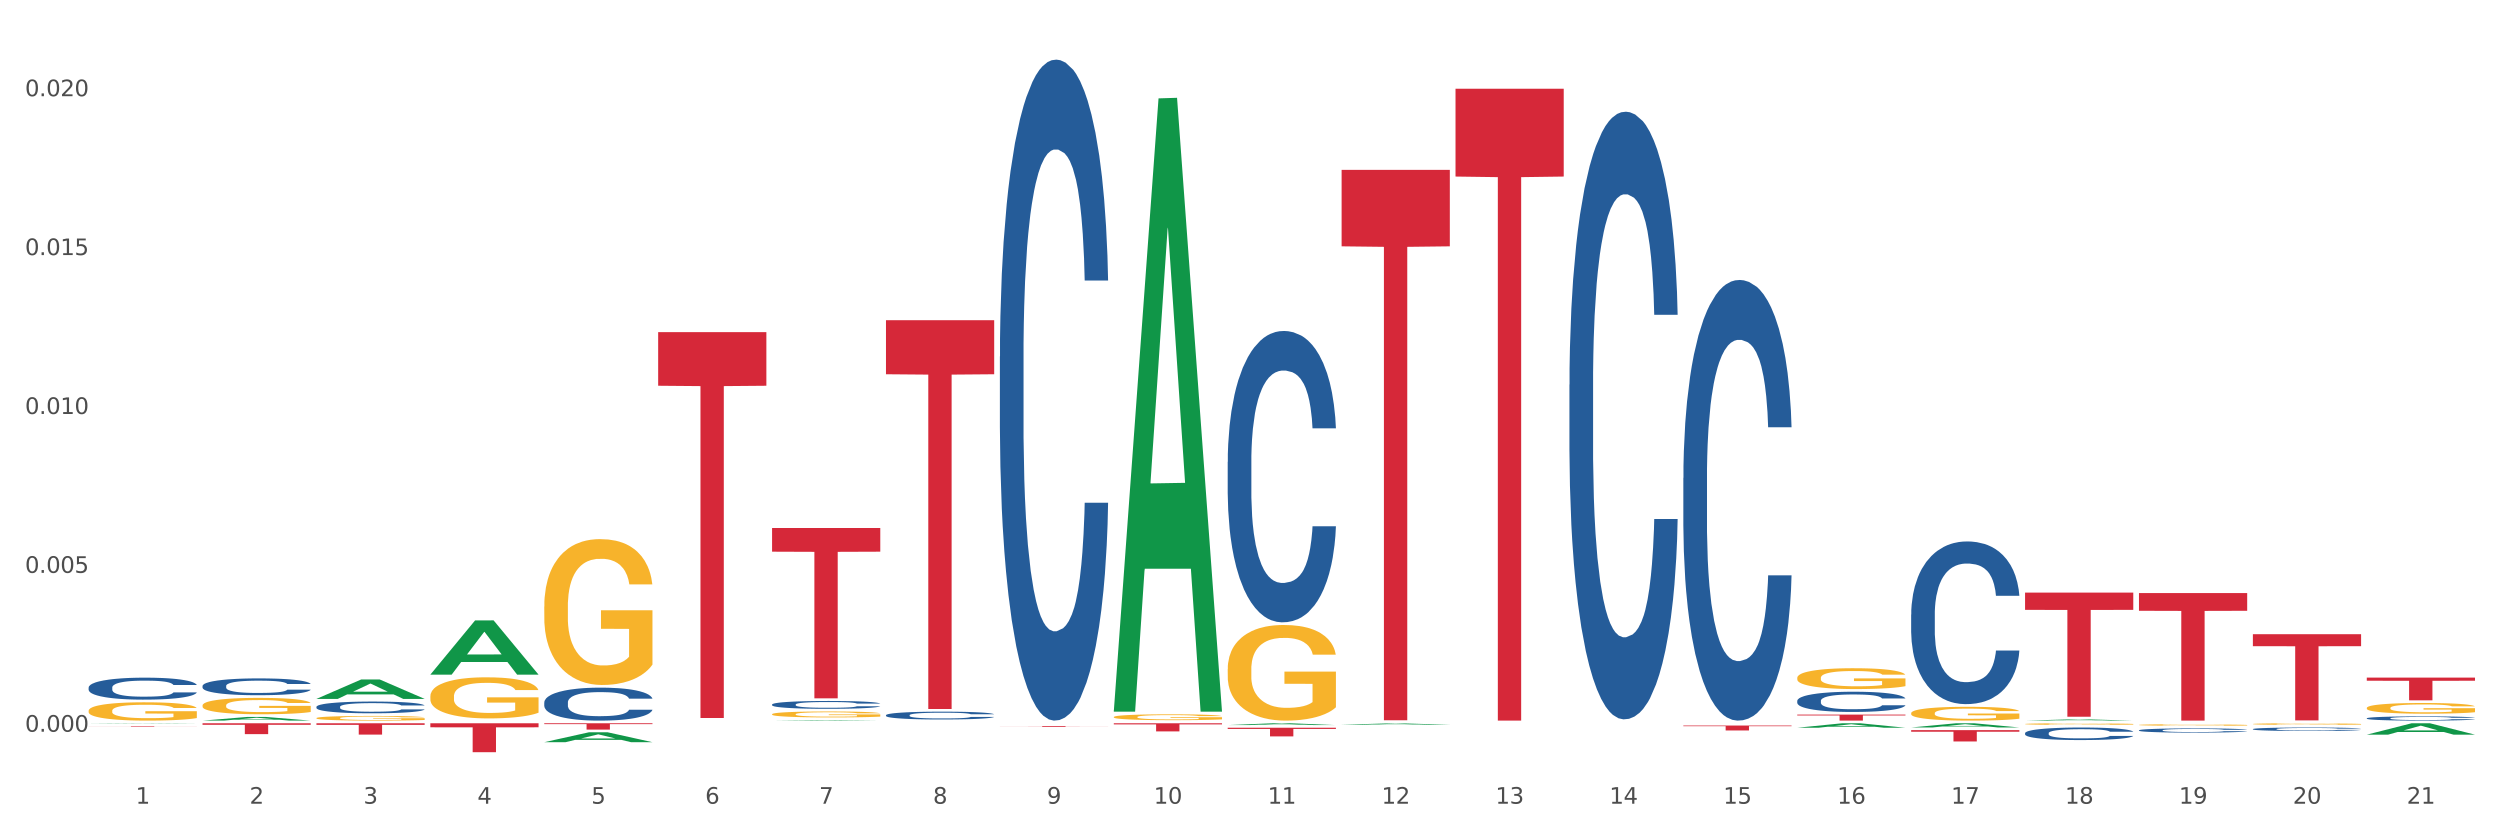 <?xml version="1.0" encoding="utf-8" standalone="no"?>
<!DOCTYPE svg PUBLIC "-//W3C//DTD SVG 1.1//EN"
  "http://www.w3.org/Graphics/SVG/1.1/DTD/svg11.dtd">
<svg xmlns:xlink="http://www.w3.org/1999/xlink" width="1080pt" height="360pt" viewBox="0 0 1080 360" xmlns="http://www.w3.org/2000/svg" version="1.1">
 <rect x="0" y="0" width="1080" height="360" fill="#333333" stroke="none"/>
 <defs>
  <style type="text/css">*{stroke-linejoin: round; stroke-linecap: butt}</style>
 </defs>
 <g id="figure_1">
  <g id="patch_1">
   <path d="M 0 360 
L 1080 360 
L 1080 0 
L 0 0 
z
" style="fill: #ffffff; stroke: #ffffff; stroke-linejoin: miter"/>
  </g>
  <g id="axes_1">
   <g id="matplotlib.axis_1">
    <g id="xtick_1">
     <g id="text_1">
      <!-- 1 -->
      <g style="fill: #4d4d4d" transform="translate(58.603 347.204) scale(0.096 -0.096)">
       <defs>
        <path id="DejaVuSans-31" d="M 794 531 
L 1825 531 
L 1825 4091 
L 703 3866 
L 703 4441 
L 1819 4666 
L 2450 4666 
L 2450 531 
L 3481 531 
L 3481 0 
L 794 0 
L 794 531 
z
" transform="scale(0.016)"/>
       </defs>
       <use xlink:href="#DejaVuSans-31"/>
      </g>
     </g>
    </g>
    <g id="xtick_2">
     <g id="text_2">
      <!-- 2 -->
      <g style="fill: #4d4d4d" transform="translate(107.811 347.204) scale(0.096 -0.096)">
       <defs>
        <path id="DejaVuSans-32" d="M 1228 531 
L 3431 531 
L 3431 0 
L 469 0 
L 469 531 
Q 828 903 1448 1529 
Q 2069 2156 2228 2338 
Q 2531 2678 2651 2914 
Q 2772 3150 2772 3378 
Q 2772 3750 2511 3984 
Q 2250 4219 1831 4219 
Q 1534 4219 1204 4116 
Q 875 4013 500 3803 
L 500 4441 
Q 881 4594 1212 4672 
Q 1544 4750 1819 4750 
Q 2544 4750 2975 4387 
Q 3406 4025 3406 3419 
Q 3406 3131 3298 2873 
Q 3191 2616 2906 2266 
Q 2828 2175 2409 1742 
Q 1991 1309 1228 531 
z
" transform="scale(0.016)"/>
       </defs>
       <use xlink:href="#DejaVuSans-32"/>
      </g>
     </g>
    </g>
    <g id="xtick_3">
     <g id="text_3">
      <!-- 3 -->
      <g style="fill: #4d4d4d" transform="translate(157.02 347.204) scale(0.096 -0.096)">
       <defs>
        <path id="DejaVuSans-33" d="M 2597 2516 
Q 3050 2419 3304 2112 
Q 3559 1806 3559 1356 
Q 3559 666 3084 287 
Q 2609 -91 1734 -91 
Q 1441 -91 1130 -33 
Q 819 25 488 141 
L 488 750 
Q 750 597 1062 519 
Q 1375 441 1716 441 
Q 2309 441 2620 675 
Q 2931 909 2931 1356 
Q 2931 1769 2642 2001 
Q 2353 2234 1838 2234 
L 1294 2234 
L 1294 2753 
L 1863 2753 
Q 2328 2753 2575 2939 
Q 2822 3125 2822 3475 
Q 2822 3834 2567 4026 
Q 2313 4219 1838 4219 
Q 1578 4219 1281 4162 
Q 984 4106 628 3988 
L 628 4550 
Q 988 4650 1302 4700 
Q 1616 4750 1894 4750 
Q 2613 4750 3031 4423 
Q 3450 4097 3450 3541 
Q 3450 3153 3228 2886 
Q 3006 2619 2597 2516 
z
" transform="scale(0.016)"/>
       </defs>
       <use xlink:href="#DejaVuSans-33"/>
      </g>
     </g>
    </g>
    <g id="xtick_4">
     <g id="text_4">
      <!-- 4 -->
      <g style="fill: #4d4d4d" transform="translate(206.228 347.204) scale(0.096 -0.096)">
       <defs>
        <path id="DejaVuSans-34" d="M 2419 4116 
L 825 1625 
L 2419 1625 
L 2419 4116 
z
M 2253 4666 
L 3047 4666 
L 3047 1625 
L 3713 1625 
L 3713 1100 
L 3047 1100 
L 3047 0 
L 2419 0 
L 2419 1100 
L 313 1100 
L 313 1709 
L 2253 4666 
z
" transform="scale(0.016)"/>
       </defs>
       <use xlink:href="#DejaVuSans-34"/>
      </g>
     </g>
    </g>
    <g id="xtick_5">
     <g id="text_5">
      <!-- 5 -->
      <g style="fill: #4d4d4d" transform="translate(255.437 347.204) scale(0.096 -0.096)">
       <defs>
        <path id="DejaVuSans-35" d="M 691 4666 
L 3169 4666 
L 3169 4134 
L 1269 4134 
L 1269 2991 
Q 1406 3038 1543 3061 
Q 1681 3084 1819 3084 
Q 2600 3084 3056 2656 
Q 3513 2228 3513 1497 
Q 3513 744 3044 326 
Q 2575 -91 1722 -91 
Q 1428 -91 1123 -41 
Q 819 9 494 109 
L 494 744 
Q 775 591 1075 516 
Q 1375 441 1709 441 
Q 2250 441 2565 725 
Q 2881 1009 2881 1497 
Q 2881 1984 2565 2268 
Q 2250 2553 1709 2553 
Q 1456 2553 1204 2497 
Q 953 2441 691 2322 
L 691 4666 
z
" transform="scale(0.016)"/>
       </defs>
       <use xlink:href="#DejaVuSans-35"/>
      </g>
     </g>
    </g>
    <g id="xtick_6">
     <g id="text_6">
      <!-- 6 -->
      <g style="fill: #4d4d4d" transform="translate(304.645 347.204) scale(0.096 -0.096)">
       <defs>
        <path id="DejaVuSans-36" d="M 2113 2584 
Q 1688 2584 1439 2293 
Q 1191 2003 1191 1497 
Q 1191 994 1439 701 
Q 1688 409 2113 409 
Q 2538 409 2786 701 
Q 3034 994 3034 1497 
Q 3034 2003 2786 2293 
Q 2538 2584 2113 2584 
z
M 3366 4563 
L 3366 3988 
Q 3128 4100 2886 4159 
Q 2644 4219 2406 4219 
Q 1781 4219 1451 3797 
Q 1122 3375 1075 2522 
Q 1259 2794 1537 2939 
Q 1816 3084 2150 3084 
Q 2853 3084 3261 2657 
Q 3669 2231 3669 1497 
Q 3669 778 3244 343 
Q 2819 -91 2113 -91 
Q 1303 -91 875 529 
Q 447 1150 447 2328 
Q 447 3434 972 4092 
Q 1497 4750 2381 4750 
Q 2619 4750 2861 4703 
Q 3103 4656 3366 4563 
z
" transform="scale(0.016)"/>
       </defs>
       <use xlink:href="#DejaVuSans-36"/>
      </g>
     </g>
    </g>
    <g id="xtick_7">
     <g id="text_7">
      <!-- 7 -->
      <g style="fill: #4d4d4d" transform="translate(353.854 347.204) scale(0.096 -0.096)">
       <defs>
        <path id="DejaVuSans-37" d="M 525 4666 
L 3525 4666 
L 3525 4397 
L 1831 0 
L 1172 0 
L 2766 4134 
L 525 4134 
L 525 4666 
z
" transform="scale(0.016)"/>
       </defs>
       <use xlink:href="#DejaVuSans-37"/>
      </g>
     </g>
    </g>
    <g id="xtick_8">
     <g id="text_8">
      <!-- 8 -->
      <g style="fill: #4d4d4d" transform="translate(403.062 347.204) scale(0.096 -0.096)">
       <defs>
        <path id="DejaVuSans-38" d="M 2034 2216 
Q 1584 2216 1326 1975 
Q 1069 1734 1069 1313 
Q 1069 891 1326 650 
Q 1584 409 2034 409 
Q 2484 409 2743 651 
Q 3003 894 3003 1313 
Q 3003 1734 2745 1975 
Q 2488 2216 2034 2216 
z
M 1403 2484 
Q 997 2584 770 2862 
Q 544 3141 544 3541 
Q 544 4100 942 4425 
Q 1341 4750 2034 4750 
Q 2731 4750 3128 4425 
Q 3525 4100 3525 3541 
Q 3525 3141 3298 2862 
Q 3072 2584 2669 2484 
Q 3125 2378 3379 2068 
Q 3634 1759 3634 1313 
Q 3634 634 3220 271 
Q 2806 -91 2034 -91 
Q 1263 -91 848 271 
Q 434 634 434 1313 
Q 434 1759 690 2068 
Q 947 2378 1403 2484 
z
M 1172 3481 
Q 1172 3119 1398 2916 
Q 1625 2713 2034 2713 
Q 2441 2713 2670 2916 
Q 2900 3119 2900 3481 
Q 2900 3844 2670 4047 
Q 2441 4250 2034 4250 
Q 1625 4250 1398 4047 
Q 1172 3844 1172 3481 
z
" transform="scale(0.016)"/>
       </defs>
       <use xlink:href="#DejaVuSans-38"/>
      </g>
     </g>
    </g>
    <g id="xtick_9">
     <g id="text_9">
      <!-- 9 -->
      <g style="fill: #4d4d4d" transform="translate(452.271 347.204) scale(0.096 -0.096)">
       <defs>
        <path id="DejaVuSans-39" d="M 703 97 
L 703 672 
Q 941 559 1184 500 
Q 1428 441 1663 441 
Q 2288 441 2617 861 
Q 2947 1281 2994 2138 
Q 2813 1869 2534 1725 
Q 2256 1581 1919 1581 
Q 1219 1581 811 2004 
Q 403 2428 403 3163 
Q 403 3881 828 4315 
Q 1253 4750 1959 4750 
Q 2769 4750 3195 4129 
Q 3622 3509 3622 2328 
Q 3622 1225 3098 567 
Q 2575 -91 1691 -91 
Q 1453 -91 1209 -44 
Q 966 3 703 97 
z
M 1959 2075 
Q 2384 2075 2632 2365 
Q 2881 2656 2881 3163 
Q 2881 3666 2632 3958 
Q 2384 4250 1959 4250 
Q 1534 4250 1286 3958 
Q 1038 3666 1038 3163 
Q 1038 2656 1286 2365 
Q 1534 2075 1959 2075 
z
" transform="scale(0.016)"/>
       </defs>
       <use xlink:href="#DejaVuSans-39"/>
      </g>
     </g>
    </g>
    <g id="xtick_10">
     <g id="text_10">
      <!-- 10 -->
      <g style="fill: #4d4d4d" transform="translate(498.425 347.204) scale(0.096 -0.096)">
       <defs>
        <path id="DejaVuSans-30" d="M 2034 4250 
Q 1547 4250 1301 3770 
Q 1056 3291 1056 2328 
Q 1056 1369 1301 889 
Q 1547 409 2034 409 
Q 2525 409 2770 889 
Q 3016 1369 3016 2328 
Q 3016 3291 2770 3770 
Q 2525 4250 2034 4250 
z
M 2034 4750 
Q 2819 4750 3233 4129 
Q 3647 3509 3647 2328 
Q 3647 1150 3233 529 
Q 2819 -91 2034 -91 
Q 1250 -91 836 529 
Q 422 1150 422 2328 
Q 422 3509 836 4129 
Q 1250 4750 2034 4750 
z
" transform="scale(0.016)"/>
       </defs>
       <use xlink:href="#DejaVuSans-31"/>
       <use xlink:href="#DejaVuSans-30" transform="translate(63.623 0)"/>
      </g>
     </g>
    </g>
    <g id="xtick_11">
     <g id="text_11">
      <!-- 11 -->
      <g style="fill: #4d4d4d" transform="translate(547.634 347.204) scale(0.096 -0.096)">
       <use xlink:href="#DejaVuSans-31"/>
       <use xlink:href="#DejaVuSans-31" transform="translate(63.623 0)"/>
      </g>
     </g>
    </g>
    <g id="xtick_12">
     <g id="text_12">
      <!-- 12 -->
      <g style="fill: #4d4d4d" transform="translate(596.842 347.204) scale(0.096 -0.096)">
       <use xlink:href="#DejaVuSans-31"/>
       <use xlink:href="#DejaVuSans-32" transform="translate(63.623 0)"/>
      </g>
     </g>
    </g>
    <g id="xtick_13">
     <g id="text_13">
      <!-- 13 -->
      <g style="fill: #4d4d4d" transform="translate(646.05 347.204) scale(0.096 -0.096)">
       <use xlink:href="#DejaVuSans-31"/>
       <use xlink:href="#DejaVuSans-33" transform="translate(63.623 0)"/>
      </g>
     </g>
    </g>
    <g id="xtick_14">
     <g id="text_14">
      <!-- 14 -->
      <g style="fill: #4d4d4d" transform="translate(695.259 347.204) scale(0.096 -0.096)">
       <use xlink:href="#DejaVuSans-31"/>
       <use xlink:href="#DejaVuSans-34" transform="translate(63.623 0)"/>
      </g>
     </g>
    </g>
    <g id="xtick_15">
     <g id="text_15">
      <!-- 15 -->
      <g style="fill: #4d4d4d" transform="translate(744.467 347.204) scale(0.096 -0.096)">
       <use xlink:href="#DejaVuSans-31"/>
       <use xlink:href="#DejaVuSans-35" transform="translate(63.623 0)"/>
      </g>
     </g>
    </g>
    <g id="xtick_16">
     <g id="text_16">
      <!-- 16 -->
      <g style="fill: #4d4d4d" transform="translate(793.676 347.204) scale(0.096 -0.096)">
       <use xlink:href="#DejaVuSans-31"/>
       <use xlink:href="#DejaVuSans-36" transform="translate(63.623 0)"/>
      </g>
     </g>
    </g>
    <g id="xtick_17">
     <g id="text_17">
      <!-- 17 -->
      <g style="fill: #4d4d4d" transform="translate(842.884 347.204) scale(0.096 -0.096)">
       <use xlink:href="#DejaVuSans-31"/>
       <use xlink:href="#DejaVuSans-37" transform="translate(63.623 0)"/>
      </g>
     </g>
    </g>
    <g id="xtick_18">
     <g id="text_18">
      <!-- 18 -->
      <g style="fill: #4d4d4d" transform="translate(892.093 347.204) scale(0.096 -0.096)">
       <use xlink:href="#DejaVuSans-31"/>
       <use xlink:href="#DejaVuSans-38" transform="translate(63.623 0)"/>
      </g>
     </g>
    </g>
    <g id="xtick_19">
     <g id="text_19">
      <!-- 19 -->
      <g style="fill: #4d4d4d" transform="translate(941.301 347.204) scale(0.096 -0.096)">
       <use xlink:href="#DejaVuSans-31"/>
       <use xlink:href="#DejaVuSans-39" transform="translate(63.623 0)"/>
      </g>
     </g>
    </g>
    <g id="xtick_20">
     <g id="text_20">
      <!-- 20 -->
      <g style="fill: #4d4d4d" transform="translate(990.51 347.204) scale(0.096 -0.096)">
       <use xlink:href="#DejaVuSans-32"/>
       <use xlink:href="#DejaVuSans-30" transform="translate(63.623 0)"/>
      </g>
     </g>
    </g>
    <g id="xtick_21">
     <g id="text_21">
      <!-- 21 -->
      <g style="fill: #4d4d4d" transform="translate(1039.718 347.204) scale(0.096 -0.096)">
       <use xlink:href="#DejaVuSans-32"/>
       <use xlink:href="#DejaVuSans-31" transform="translate(63.623 0)"/>
      </g>
     </g>
    </g>
    <g id="xtick_22"/>
    <g id="xtick_23"/>
    <g id="xtick_24"/>
    <g id="xtick_25"/>
    <g id="xtick_26"/>
    <g id="xtick_27"/>
    <g id="xtick_28"/>
    <g id="xtick_29"/>
    <g id="xtick_30"/>
    <g id="xtick_31"/>
    <g id="xtick_32"/>
    <g id="xtick_33"/>
    <g id="xtick_34"/>
    <g id="xtick_35"/>
    <g id="xtick_36"/>
    <g id="xtick_37"/>
    <g id="xtick_38"/>
    <g id="xtick_39"/>
    <g id="xtick_40"/>
    <g id="xtick_41"/>
   </g>
   <g id="matplotlib.axis_2">
    <g id="ytick_1">
     <g id="text_22">
      <!-- 0.000 -->
      <g style="fill: #4d4d4d" transform="translate(10.8 316.104) scale(0.096 -0.096)">
       <defs>
        <path id="DejaVuSans-2e" d="M 684 794 
L 1344 794 
L 1344 0 
L 684 0 
L 684 794 
z
" transform="scale(0.016)"/>
       </defs>
       <use xlink:href="#DejaVuSans-30"/>
       <use xlink:href="#DejaVuSans-2e" transform="translate(63.623 0)"/>
       <use xlink:href="#DejaVuSans-30" transform="translate(95.41 0)"/>
       <use xlink:href="#DejaVuSans-30" transform="translate(159.033 0)"/>
       <use xlink:href="#DejaVuSans-30" transform="translate(222.656 0)"/>
      </g>
     </g>
    </g>
    <g id="ytick_2">
     <g id="text_23">
      <!-- 0.005 -->
      <g style="fill: #4d4d4d" transform="translate(10.8 247.47) scale(0.096 -0.096)">
       <use xlink:href="#DejaVuSans-30"/>
       <use xlink:href="#DejaVuSans-2e" transform="translate(63.623 0)"/>
       <use xlink:href="#DejaVuSans-30" transform="translate(95.41 0)"/>
       <use xlink:href="#DejaVuSans-30" transform="translate(159.033 0)"/>
       <use xlink:href="#DejaVuSans-35" transform="translate(222.656 0)"/>
      </g>
     </g>
    </g>
    <g id="ytick_3">
     <g id="text_24">
      <!-- 0.010 -->
      <g style="fill: #4d4d4d" transform="translate(10.8 178.836) scale(0.096 -0.096)">
       <use xlink:href="#DejaVuSans-30"/>
       <use xlink:href="#DejaVuSans-2e" transform="translate(63.623 0)"/>
       <use xlink:href="#DejaVuSans-30" transform="translate(95.41 0)"/>
       <use xlink:href="#DejaVuSans-31" transform="translate(159.033 0)"/>
       <use xlink:href="#DejaVuSans-30" transform="translate(222.656 0)"/>
      </g>
     </g>
    </g>
    <g id="ytick_4">
     <g id="text_25">
      <!-- 0.015 -->
      <g style="fill: #4d4d4d" transform="translate(10.8 110.202) scale(0.096 -0.096)">
       <use xlink:href="#DejaVuSans-30"/>
       <use xlink:href="#DejaVuSans-2e" transform="translate(63.623 0)"/>
       <use xlink:href="#DejaVuSans-30" transform="translate(95.41 0)"/>
       <use xlink:href="#DejaVuSans-31" transform="translate(159.033 0)"/>
       <use xlink:href="#DejaVuSans-35" transform="translate(222.656 0)"/>
      </g>
     </g>
    </g>
    <g id="ytick_5">
     <g id="text_26">
      <!-- 0.020 -->
      <g style="fill: #4d4d4d" transform="translate(10.8 41.568) scale(0.096 -0.096)">
       <use xlink:href="#DejaVuSans-30"/>
       <use xlink:href="#DejaVuSans-2e" transform="translate(63.623 0)"/>
       <use xlink:href="#DejaVuSans-30" transform="translate(95.41 0)"/>
       <use xlink:href="#DejaVuSans-32" transform="translate(159.033 0)"/>
       <use xlink:href="#DejaVuSans-30" transform="translate(222.656 0)"/>
      </g>
     </g>
    </g>
    <g id="ytick_6"/>
    <g id="ytick_7"/>
    <g id="ytick_8"/>
    <g id="ytick_9"/>
   </g>
   <g id="PolyCollection_1">
    <path d="M 481.159 312.457 
L 527.907 312.457 
L 527.907 312.945 
L 509.518 312.949 
L 509.518 315.972 
L 499.437 315.972 
L 499.437 312.949 
L 481.159 312.945 
L 481.159 312.46 
L 481.159 312.457 
z
" clip-path="url(#pd4e172bacb)" style="fill: #d62839"/>
    <path d="M 136.7 312.457 
L 183.448 312.457 
L 183.448 313.138 
L 165.059 313.142 
L 165.059 317.356 
L 154.978 317.356 
L 154.978 313.142 
L 136.7 313.138 
L 136.7 312.462 
L 136.7 312.457 
z
" clip-path="url(#pd4e172bacb)" style="fill: #d62839"/>
    <path d="M 185.908 312.457 
L 232.656 312.457 
L 232.656 314.193 
L 214.267 314.205 
L 214.267 324.95 
L 204.187 324.95 
L 204.187 314.205 
L 185.908 314.193 
L 185.908 312.469 
L 185.908 312.457 
z
" clip-path="url(#pd4e172bacb)" style="fill: #d62839"/>
    <path d="M 235.117 312.457 
L 281.865 312.457 
L 281.865 312.837 
L 263.476 312.839 
L 263.476 315.189 
L 253.395 315.189 
L 253.395 312.839 
L 235.117 312.837 
L 235.117 312.459 
L 235.117 312.457 
z
" clip-path="url(#pd4e172bacb)" style="fill: #d62839"/>
    <path d="M 38.283 313.765 
L 85.031 313.765 
L 85.031 313.8 
L 66.642 313.8 
L 66.642 314.014 
L 56.561 314.014 
L 56.561 313.8 
L 38.283 313.8 
L 38.283 313.765 
L 38.283 313.765 
z
" clip-path="url(#pd4e172bacb)" style="fill: #d62839"/>
    <path d="M 382.742 138.335 
L 429.49 138.335 
L 429.49 161.675 
L 411.101 161.833 
L 411.101 306.288 
L 401.02 306.288 
L 401.02 161.833 
L 382.742 161.675 
L 382.742 138.493 
L 382.742 138.335 
z
" clip-path="url(#pd4e172bacb)" style="fill: #d62839"/>
    <path d="M 333.534 228.103 
L 380.282 228.103 
L 380.282 238.327 
L 361.893 238.396 
L 361.893 301.67 
L 351.812 301.67 
L 351.812 238.396 
L 333.534 238.327 
L 333.534 228.173 
L 333.534 228.103 
z
" clip-path="url(#pd4e172bacb)" style="fill: #d62839"/>
    <path d="M 284.325 143.475 
L 331.073 143.475 
L 331.073 166.642 
L 312.684 166.799 
L 312.684 310.181 
L 302.603 310.181 
L 302.603 166.799 
L 284.325 166.642 
L 284.325 143.632 
L 284.325 143.475 
z
" clip-path="url(#pd4e172bacb)" style="fill: #d62839"/>
    <path d="M 87.491 312.457 
L 134.239 312.457 
L 134.239 313.109 
L 115.85 313.113 
L 115.85 317.148 
L 105.77 317.148 
L 105.77 313.113 
L 87.491 313.109 
L 87.491 312.461 
L 87.491 312.457 
z
" clip-path="url(#pd4e172bacb)" style="fill: #d62839"/>
    <path d="M 235.117 320.619 
L 235.165 320.615 
L 254.443 316.34 
L 262.443 316.336 
L 281.865 320.627 
L 272.612 320.627 
L 268.419 319.628 
L 248.515 319.628 
L 248.37 319.644 
L 244.322 320.627 
L 235.117 320.627 
L 235.117 320.619 
L 251.021 319.032 
L 265.913 319.028 
L 258.539 317.251 
L 258.443 317.242 
L 258.346 317.255 
L 250.973 319.028 
L 251.021 319.032 
L 235.117 320.619 
z
" clip-path="url(#pd4e172bacb)" style="fill: #109648"/>
    <path d="M 185.908 291.41 
L 185.957 291.388 
L 205.234 268.018 
L 213.234 267.996 
L 232.656 291.454 
L 223.403 291.454 
L 219.21 285.991 
L 199.306 285.991 
L 199.162 286.08 
L 195.113 291.454 
L 185.908 291.454 
L 185.908 291.41 
L 201.812 282.732 
L 216.704 282.71 
L 209.331 272.996 
L 209.234 272.952 
L 209.138 273.018 
L 201.764 282.71 
L 201.812 282.732 
L 185.908 291.41 
z
" clip-path="url(#pd4e172bacb)" style="fill: #109648"/>
    <path d="M 136.7 301.909 
L 136.748 301.901 
L 156.026 293.536 
L 164.026 293.528 
L 183.448 301.925 
L 174.195 301.925 
L 170.002 299.969 
L 150.098 299.969 
L 149.953 300.001 
L 145.905 301.925 
L 136.7 301.925 
L 136.7 301.909 
L 152.604 298.803 
L 167.496 298.795 
L 160.122 295.318 
L 160.026 295.302 
L 159.929 295.326 
L 152.556 298.795 
L 152.604 298.803 
L 136.7 301.909 
z
" clip-path="url(#pd4e172bacb)" style="fill: #109648"/>
    <path d="M 924.035 256.203 
L 970.783 256.203 
L 970.783 263.861 
L 952.394 263.913 
L 952.394 311.31 
L 942.313 311.31 
L 942.313 263.913 
L 924.035 263.861 
L 924.035 256.255 
L 924.035 256.203 
z
" clip-path="url(#pd4e172bacb)" style="fill: #d62839"/>
    <path d="M 87.491 311.307 
L 87.54 311.306 
L 106.817 309.715 
L 114.817 309.714 
L 134.239 311.31 
L 124.986 311.31 
L 120.793 310.938 
L 100.889 310.938 
L 100.745 310.944 
L 96.696 311.31 
L 87.491 311.31 
L 87.491 311.307 
L 103.395 310.717 
L 118.287 310.715 
L 110.914 310.054 
L 110.817 310.051 
L 110.721 310.056 
L 103.347 310.715 
L 103.395 310.717 
L 87.491 311.307 
z
" clip-path="url(#pd4e172bacb)" style="fill: #109648"/>
    <path d="M 38.283 312.618 
L 38.331 312.618 
L 57.609 312.457 
L 65.609 312.457 
L 85.031 312.618 
L 75.778 312.618 
L 71.585 312.581 
L 51.681 312.581 
L 51.536 312.581 
L 47.488 312.618 
L 38.283 312.618 
L 38.283 312.618 
L 54.187 312.558 
L 69.079 312.558 
L 61.705 312.491 
L 61.609 312.491 
L 61.512 312.491 
L 54.139 312.558 
L 54.187 312.558 
L 38.283 312.618 
z
" clip-path="url(#pd4e172bacb)" style="fill: #109648"/>
    <path d="M 431.951 313.654 
L 478.699 313.654 
L 478.699 313.703 
L 460.31 313.704 
L 460.31 314.008 
L 450.229 314.008 
L 450.229 313.704 
L 431.951 313.703 
L 431.951 313.655 
L 431.951 313.654 
z
" clip-path="url(#pd4e172bacb)" style="fill: #d62839"/>
    <path d="M 973.244 273.97 
L 1019.992 273.97 
L 1019.992 279.145 
L 1001.603 279.18 
L 1001.603 311.204 
L 991.522 311.204 
L 991.522 279.18 
L 973.244 279.145 
L 973.244 274.005 
L 973.244 273.97 
z
" clip-path="url(#pd4e172bacb)" style="fill: #d62839"/>
    <path d="M 1022.452 292.722 
L 1069.2 292.722 
L 1069.2 294.087 
L 1050.811 294.097 
L 1050.811 302.548 
L 1040.73 302.548 
L 1040.73 294.097 
L 1022.452 294.087 
L 1022.452 292.731 
L 1022.452 292.722 
z
" clip-path="url(#pd4e172bacb)" style="fill: #d62839"/>
    <path d="M 579.576 73.371 
L 626.324 73.371 
L 626.324 106.414 
L 607.935 106.637 
L 607.935 311.141 
L 597.854 311.141 
L 597.854 106.637 
L 579.576 106.414 
L 579.576 73.595 
L 579.576 73.371 
z
" clip-path="url(#pd4e172bacb)" style="fill: #d62839"/>
    <path d="M 628.784 38.338 
L 675.532 38.338 
L 675.532 76.27 
L 657.143 76.527 
L 657.143 311.301 
L 647.063 311.301 
L 647.063 76.527 
L 628.784 76.27 
L 628.784 38.594 
L 628.784 38.338 
z
" clip-path="url(#pd4e172bacb)" style="fill: #d62839"/>
    <path d="M 727.201 313.428 
L 773.949 313.428 
L 773.949 313.723 
L 755.56 313.725 
L 755.56 315.554 
L 745.48 315.554 
L 745.48 313.725 
L 727.201 313.723 
L 727.201 313.43 
L 727.201 313.428 
z
" clip-path="url(#pd4e172bacb)" style="fill: #d62839"/>
    <path d="M 874.827 256.001 
L 921.575 256.001 
L 921.575 263.453 
L 903.186 263.504 
L 903.186 309.624 
L 893.105 309.624 
L 893.105 263.504 
L 874.827 263.453 
L 874.827 256.052 
L 874.827 256.001 
z
" clip-path="url(#pd4e172bacb)" style="fill: #d62839"/>
    <path d="M 825.618 315.416 
L 872.366 315.416 
L 872.366 316.096 
L 853.977 316.1 
L 853.977 320.31 
L 843.896 320.31 
L 843.896 316.1 
L 825.618 316.096 
L 825.618 315.42 
L 825.618 315.416 
z
" clip-path="url(#pd4e172bacb)" style="fill: #d62839"/>
    <path d="M 776.41 308.711 
L 823.158 308.711 
L 823.158 309.072 
L 804.769 309.075 
L 804.769 311.31 
L 794.688 311.31 
L 794.688 309.075 
L 776.41 309.072 
L 776.41 308.713 
L 776.41 308.711 
z
" clip-path="url(#pd4e172bacb)" style="fill: #d62839"/>
    <path d="M 530.367 314.39 
L 577.116 314.39 
L 577.116 314.907 
L 558.726 314.911 
L 558.726 318.113 
L 548.646 318.113 
L 548.646 314.911 
L 530.367 314.907 
L 530.367 314.393 
L 530.367 314.39 
z
" clip-path="url(#pd4e172bacb)" style="fill: #d62839"/>
    <path d="M 530.367 289.087 
L 530.423 289.049 
L 530.423 287.691 
L 530.533 286.521 
L 531.085 283.691 
L 531.913 281.352 
L 532.52 280.107 
L 533.127 279.088 
L 533.845 278.069 
L 534.728 277.013 
L 536.328 275.466 
L 537.322 274.673 
L 538.536 273.843 
L 540.744 272.636 
L 542.344 271.957 
L 544 271.391 
L 546.704 270.712 
L 548.471 270.41 
L 550.347 270.184 
L 552.61 270.033 
L 554.321 269.995 
L 558.074 270.108 
L 561.275 270.448 
L 562.821 270.712 
L 564.808 271.165 
L 565.856 271.466 
L 567.567 272.07 
L 569.333 272.862 
L 570.548 273.542 
L 572.369 274.824 
L 573.749 276.107 
L 575.018 277.692 
L 575.681 278.786 
L 576.177 279.805 
L 576.619 280.975 
L 577.06 282.823 
L 567.126 282.823 
L 566.739 281.503 
L 566.132 280.258 
L 565.249 279.05 
L 564.476 278.296 
L 563.152 277.352 
L 561.938 276.749 
L 560.668 276.296 
L 559.123 275.919 
L 557.909 275.73 
L 556.198 275.579 
L 552.831 275.617 
L 550.568 275.919 
L 549.023 276.296 
L 548.029 276.635 
L 547.146 277.013 
L 546.153 277.541 
L 544.993 278.333 
L 544.166 279.05 
L 543.338 279.956 
L 542.675 280.861 
L 542.068 281.918 
L 541.572 283.05 
L 541.185 284.219 
L 540.854 285.653 
L 540.578 288.03 
L 540.578 293.199 
L 540.688 294.369 
L 540.964 295.916 
L 541.296 297.086 
L 541.848 298.482 
L 542.344 299.425 
L 543.283 300.783 
L 544.331 301.915 
L 545.159 302.632 
L 545.987 303.236 
L 547.422 304.066 
L 549.023 304.745 
L 550.402 305.16 
L 552.279 305.537 
L 553.548 305.688 
L 554.652 305.764 
L 557.357 305.764 
L 559.288 305.65 
L 561.441 305.386 
L 563.097 305.047 
L 564.476 304.632 
L 566.022 303.953 
L 567.015 303.311 
L 567.015 295.425 
L 554.873 295.388 
L 554.873 290.143 
L 577.116 290.143 
L 577.116 305.537 
L 576.177 306.33 
L 575.129 307.047 
L 574.025 307.688 
L 572.369 308.48 
L 570.382 309.235 
L 568.616 309.763 
L 566.739 310.216 
L 564.532 310.631 
L 561.662 311.008 
L 559.895 311.159 
L 557.688 311.272 
L 555.094 311.31 
L 552.831 311.235 
L 550.623 311.046 
L 548.305 310.706 
L 546.042 310.216 
L 544.331 309.725 
L 542.62 309.122 
L 540.799 308.329 
L 539.364 307.575 
L 538.26 306.896 
L 537.046 306.028 
L 535.721 304.896 
L 534.728 303.877 
L 533.845 302.821 
L 532.906 301.462 
L 532.244 300.293 
L 531.582 298.821 
L 531.195 297.727 
L 530.754 296.029 
L 530.423 293.652 
L 530.367 289.087 
z
" clip-path="url(#pd4e172bacb)" style="fill: #f7b32b"/>
    <path d="M 530.367 313.241 
L 530.416 313.241 
L 549.693 312.458 
L 557.693 312.457 
L 577.116 313.243 
L 567.862 313.243 
L 563.669 313.06 
L 543.765 313.06 
L 543.621 313.063 
L 539.573 313.243 
L 530.367 313.243 
L 530.367 313.241 
L 546.271 312.951 
L 561.163 312.95 
L 553.79 312.624 
L 553.693 312.623 
L 553.597 312.625 
L 546.223 312.95 
L 546.271 312.951 
L 530.367 313.241 
z
" clip-path="url(#pd4e172bacb)" style="fill: #109648"/>
    <path d="M 481.159 306.941 
L 481.207 306.692 
L 500.485 42.498 
L 508.485 42.249 
L 527.907 307.439 
L 518.654 307.439 
L 514.461 245.686 
L 494.557 245.686 
L 494.412 246.682 
L 490.364 307.439 
L 481.159 307.439 
L 481.159 306.941 
L 497.063 208.833 
L 511.955 208.584 
L 504.581 98.773 
L 504.485 98.275 
L 504.388 99.022 
L 497.015 208.584 
L 497.063 208.833 
L 481.159 306.941 
z
" clip-path="url(#pd4e172bacb)" style="fill: #109648"/>
    <path d="M 333.534 311.31 
L 333.582 311.309 
L 352.859 311.077 
L 360.86 311.077 
L 380.282 311.31 
L 371.029 311.31 
L 366.836 311.256 
L 346.932 311.256 
L 346.787 311.257 
L 342.739 311.31 
L 333.534 311.31 
L 333.534 311.31 
L 349.438 311.223 
L 364.33 311.223 
L 356.956 311.127 
L 356.86 311.126 
L 356.763 311.127 
L 349.389 311.223 
L 349.438 311.223 
L 333.534 311.31 
z
" clip-path="url(#pd4e172bacb)" style="fill: #109648"/>
    <path d="M 924.035 315.482 
L 924.09 315.481 
L 924.09 315.434 
L 924.256 315.37 
L 924.864 315.254 
L 925.638 315.165 
L 926.964 315.062 
L 927.682 315.019 
L 928.621 314.97 
L 930.555 314.892 
L 932.766 314.825 
L 934.313 314.788 
L 935.473 314.765 
L 938.071 314.723 
L 939.562 314.705 
L 941.11 314.69 
L 942.436 314.68 
L 944.646 314.668 
L 946.414 314.663 
L 948.459 314.662 
L 950.172 314.663 
L 952.438 314.67 
L 955.753 314.69 
L 957.024 314.702 
L 958.737 314.722 
L 960.505 314.748 
L 961.942 314.775 
L 963.6 314.813 
L 965.313 314.864 
L 966.97 314.927 
L 968.131 314.985 
L 969.07 315.047 
L 969.899 315.122 
L 970.507 315.204 
L 970.783 315.272 
L 960.671 315.272 
L 960.395 315.21 
L 959.842 315.144 
L 959.289 315.099 
L 958.682 315.062 
L 957.742 315.02 
L 956.913 314.994 
L 955.532 314.962 
L 954.261 314.942 
L 953.211 314.93 
L 951.94 314.92 
L 949.233 314.91 
L 947.299 314.91 
L 946.083 314.914 
L 944.591 314.922 
L 943.32 314.934 
L 941.828 314.954 
L 940.668 314.975 
L 939.507 315.004 
L 938.844 315.024 
L 937.85 315.06 
L 937.186 315.09 
L 936.302 315.142 
L 935.805 315.179 
L 934.921 315.274 
L 934.534 315.344 
L 934.368 315.392 
L 934.258 315.446 
L 934.258 315.706 
L 934.589 315.822 
L 934.866 315.872 
L 935.308 315.929 
L 936.137 316.003 
L 937.352 316.074 
L 938.623 316.126 
L 939.673 316.158 
L 940.668 316.181 
L 941.662 316.199 
L 942.878 316.216 
L 943.873 316.226 
L 945.365 316.236 
L 947.133 316.241 
L 948.514 316.241 
L 951.332 316.233 
L 952.603 316.224 
L 953.819 316.213 
L 955.145 316.194 
L 956.195 316.174 
L 956.803 316.159 
L 957.798 316.128 
L 958.571 316.094 
L 959.234 316.056 
L 959.676 316.023 
L 960.174 315.973 
L 960.56 315.916 
L 960.671 315.886 
L 970.783 315.886 
L 970.562 315.946 
L 970.175 316.004 
L 969.402 316.083 
L 968.794 316.128 
L 967.854 316.183 
L 966.86 316.229 
L 965.478 316.281 
L 964.207 316.319 
L 962.881 316.353 
L 961.445 316.383 
L 958.847 316.424 
L 957.908 316.436 
L 955.919 316.456 
L 954.372 316.468 
L 952.106 316.479 
L 949.785 316.486 
L 947.354 316.488 
L 945.199 316.484 
L 942.823 316.474 
L 941.331 316.464 
L 939.673 316.449 
L 937.739 316.426 
L 935.915 316.398 
L 934.202 316.364 
L 932.6 316.326 
L 931.108 316.283 
L 929.174 316.211 
L 927.737 316.141 
L 926.687 316.076 
L 925.969 316.021 
L 925.251 315.951 
L 924.864 315.902 
L 924.256 315.786 
L 924.035 315.677 
L 924.035 315.482 
z
" clip-path="url(#pd4e172bacb)" style="fill: #255c99"/>
    <path d="M 1022.452 310.297 
L 1022.507 310.296 
L 1022.507 310.249 
L 1022.673 310.185 
L 1023.281 310.067 
L 1024.054 309.978 
L 1025.381 309.874 
L 1026.099 309.831 
L 1027.038 309.782 
L 1028.972 309.703 
L 1031.183 309.636 
L 1032.73 309.599 
L 1033.89 309.575 
L 1036.487 309.533 
L 1037.979 309.515 
L 1039.527 309.5 
L 1040.853 309.49 
L 1043.063 309.478 
L 1044.831 309.473 
L 1046.876 309.471 
L 1048.589 309.473 
L 1050.854 309.48 
L 1054.17 309.5 
L 1055.441 309.512 
L 1057.154 309.532 
L 1058.922 309.559 
L 1060.359 309.585 
L 1062.016 309.624 
L 1063.729 309.674 
L 1065.387 309.738 
L 1066.548 309.797 
L 1067.487 309.859 
L 1068.316 309.935 
L 1068.924 310.017 
L 1069.2 310.086 
L 1059.088 310.086 
L 1058.812 310.024 
L 1058.259 309.957 
L 1057.706 309.911 
L 1057.099 309.874 
L 1056.159 309.832 
L 1055.33 309.805 
L 1053.949 309.774 
L 1052.678 309.753 
L 1051.628 309.742 
L 1050.357 309.732 
L 1047.649 309.721 
L 1045.715 309.721 
L 1044.5 309.725 
L 1043.008 309.733 
L 1041.737 309.745 
L 1040.245 309.765 
L 1039.085 309.787 
L 1037.924 309.816 
L 1037.261 309.836 
L 1036.266 309.873 
L 1035.603 309.903 
L 1034.719 309.955 
L 1034.222 309.992 
L 1033.338 310.088 
L 1032.951 310.158 
L 1032.785 310.207 
L 1032.675 310.261 
L 1032.675 310.523 
L 1033.006 310.64 
L 1033.282 310.69 
L 1033.725 310.748 
L 1034.553 310.821 
L 1035.769 310.894 
L 1037.04 310.946 
L 1038.09 310.978 
L 1039.085 311.001 
L 1040.079 311.02 
L 1041.295 311.036 
L 1042.289 311.046 
L 1043.781 311.057 
L 1045.55 311.062 
L 1046.931 311.062 
L 1049.749 311.053 
L 1051.02 311.045 
L 1052.236 311.033 
L 1053.562 311.015 
L 1054.612 310.994 
L 1055.22 310.979 
L 1056.214 310.947 
L 1056.988 310.914 
L 1057.651 310.875 
L 1058.093 310.842 
L 1058.591 310.791 
L 1058.977 310.734 
L 1059.088 310.704 
L 1069.2 310.704 
L 1068.979 310.764 
L 1068.592 310.823 
L 1067.819 310.902 
L 1067.211 310.947 
L 1066.271 311.003 
L 1065.277 311.05 
L 1063.895 311.102 
L 1062.624 311.141 
L 1061.298 311.174 
L 1059.861 311.204 
L 1057.264 311.246 
L 1056.325 311.258 
L 1054.336 311.278 
L 1052.788 311.29 
L 1050.523 311.302 
L 1048.202 311.308 
L 1045.771 311.31 
L 1043.616 311.307 
L 1041.24 311.297 
L 1039.748 311.287 
L 1038.09 311.271 
L 1036.156 311.248 
L 1034.332 311.219 
L 1032.619 311.186 
L 1031.017 311.147 
L 1029.525 311.104 
L 1027.591 311.031 
L 1026.154 310.961 
L 1025.104 310.895 
L 1024.386 310.84 
L 1023.668 310.769 
L 1023.281 310.721 
L 1022.673 310.603 
L 1022.452 310.494 
L 1022.452 310.297 
z
" clip-path="url(#pd4e172bacb)" style="fill: #255c99"/>
    <path d="M 973.244 314.961 
L 973.299 314.959 
L 973.299 314.921 
L 973.465 314.869 
L 974.072 314.772 
L 974.846 314.699 
L 976.172 314.614 
L 976.891 314.578 
L 977.83 314.538 
L 979.764 314.473 
L 981.974 314.418 
L 983.521 314.388 
L 984.682 314.369 
L 987.279 314.334 
L 988.771 314.319 
L 990.318 314.307 
L 991.644 314.299 
L 993.855 314.289 
L 995.623 314.285 
L 997.667 314.283 
L 999.38 314.285 
L 1001.646 314.29 
L 1004.961 314.307 
L 1006.232 314.316 
L 1007.945 314.333 
L 1009.714 314.355 
L 1011.15 314.377 
L 1012.808 314.409 
L 1014.521 314.45 
L 1016.179 314.502 
L 1017.339 314.551 
L 1018.279 314.601 
L 1019.107 314.663 
L 1019.715 314.731 
L 1019.992 314.787 
L 1009.879 314.787 
L 1009.603 314.736 
L 1009.051 314.681 
L 1008.498 314.644 
L 1007.89 314.614 
L 1006.951 314.579 
L 1006.122 314.557 
L 1004.74 314.531 
L 1003.469 314.515 
L 1002.42 314.505 
L 1001.149 314.497 
L 998.441 314.489 
L 996.507 314.489 
L 995.291 314.491 
L 993.799 314.498 
L 992.528 314.508 
L 991.037 314.524 
L 989.876 314.542 
L 988.716 314.566 
L 988.053 314.582 
L 987.058 314.612 
L 986.395 314.637 
L 985.511 314.68 
L 985.013 314.71 
L 984.129 314.789 
L 983.742 314.847 
L 983.577 314.886 
L 983.466 314.93 
L 983.466 315.145 
L 983.798 315.242 
L 984.074 315.283 
L 984.516 315.33 
L 985.345 315.39 
L 986.561 315.449 
L 987.832 315.492 
L 988.881 315.518 
L 989.876 315.538 
L 990.871 315.553 
L 992.086 315.567 
L 993.081 315.575 
L 994.573 315.583 
L 996.341 315.587 
L 997.723 315.587 
L 1000.541 315.58 
L 1001.812 315.573 
L 1003.027 315.564 
L 1004.354 315.549 
L 1005.404 315.532 
L 1006.011 315.52 
L 1007.006 315.494 
L 1007.78 315.466 
L 1008.443 315.434 
L 1008.885 315.407 
L 1009.382 315.366 
L 1009.769 315.319 
L 1009.879 315.294 
L 1019.992 315.294 
L 1019.771 315.343 
L 1019.384 315.392 
L 1018.61 315.456 
L 1018.002 315.494 
L 1017.063 315.539 
L 1016.068 315.578 
L 1014.687 315.62 
L 1013.416 315.652 
L 1012.09 315.679 
L 1010.653 315.704 
L 1008.056 315.739 
L 1007.117 315.748 
L 1005.127 315.765 
L 1003.58 315.774 
L 1001.314 315.784 
L 998.994 315.79 
L 996.562 315.791 
L 994.407 315.788 
L 992.031 315.78 
L 990.539 315.772 
L 988.881 315.759 
L 986.947 315.74 
L 985.124 315.717 
L 983.411 315.689 
L 981.808 315.657 
L 980.317 315.622 
L 978.382 315.562 
L 976.946 315.505 
L 975.896 315.451 
L 975.178 315.405 
L 974.459 315.348 
L 974.072 315.308 
L 973.465 315.211 
L 973.244 315.122 
L 973.244 314.961 
z
" clip-path="url(#pd4e172bacb)" style="fill: #255c99"/>
    <path d="M 825.618 308.096 
L 825.673 308.091 
L 825.673 307.894 
L 825.784 307.725 
L 826.336 307.316 
L 827.164 306.978 
L 827.771 306.798 
L 828.378 306.65 
L 829.095 306.503 
L 829.978 306.35 
L 831.579 306.127 
L 832.572 306.012 
L 833.787 305.892 
L 835.994 305.717 
L 837.595 305.619 
L 839.251 305.537 
L 841.955 305.439 
L 843.721 305.395 
L 845.598 305.363 
L 847.861 305.341 
L 849.572 305.335 
L 853.325 305.352 
L 856.526 305.401 
L 858.071 305.439 
L 860.058 305.504 
L 861.107 305.548 
L 862.818 305.635 
L 864.584 305.75 
L 865.798 305.848 
L 867.62 306.034 
L 868.999 306.219 
L 870.269 306.448 
L 870.931 306.607 
L 871.428 306.754 
L 871.869 306.923 
L 872.311 307.191 
L 862.376 307.191 
L 861.99 307 
L 861.383 306.819 
L 860.5 306.645 
L 859.727 306.536 
L 858.403 306.399 
L 857.188 306.312 
L 855.919 306.247 
L 854.373 306.192 
L 853.159 306.165 
L 851.448 306.143 
L 848.082 306.148 
L 845.819 306.192 
L 844.273 306.247 
L 843.28 306.296 
L 842.397 306.35 
L 841.403 306.427 
L 840.244 306.541 
L 839.416 306.645 
L 838.588 306.776 
L 837.926 306.907 
L 837.319 307.06 
L 836.822 307.223 
L 836.436 307.392 
L 836.105 307.6 
L 835.829 307.943 
L 835.829 308.691 
L 835.939 308.86 
L 836.215 309.084 
L 836.546 309.253 
L 837.098 309.455 
L 837.595 309.591 
L 838.533 309.788 
L 839.582 309.951 
L 840.41 310.055 
L 841.238 310.142 
L 842.673 310.262 
L 844.273 310.361 
L 845.653 310.421 
L 847.53 310.475 
L 848.799 310.497 
L 849.903 310.508 
L 852.607 310.508 
L 854.539 310.492 
L 856.692 310.453 
L 858.347 310.404 
L 859.727 310.344 
L 861.273 310.246 
L 862.266 310.153 
L 862.266 309.013 
L 850.124 309.008 
L 850.124 308.249 
L 872.366 308.249 
L 872.366 310.475 
L 871.428 310.59 
L 870.379 310.694 
L 869.275 310.786 
L 867.62 310.901 
L 865.633 311.01 
L 863.867 311.086 
L 861.99 311.152 
L 859.782 311.212 
L 856.912 311.266 
L 855.146 311.288 
L 852.938 311.305 
L 850.344 311.31 
L 848.082 311.299 
L 845.874 311.272 
L 843.556 311.223 
L 841.293 311.152 
L 839.582 311.081 
L 837.871 310.994 
L 836.05 310.879 
L 834.615 310.77 
L 833.511 310.672 
L 832.296 310.546 
L 830.972 310.383 
L 829.978 310.235 
L 829.095 310.082 
L 828.157 309.886 
L 827.495 309.717 
L 826.832 309.504 
L 826.446 309.346 
L 826.005 309.1 
L 825.673 308.757 
L 825.618 308.096 
z
" clip-path="url(#pd4e172bacb)" style="fill: #f7b32b"/>
    <path d="M 776.41 292.834 
L 776.465 292.826 
L 776.465 292.529 
L 776.575 292.275 
L 777.127 291.658 
L 777.955 291.148 
L 778.562 290.876 
L 779.169 290.654 
L 779.887 290.432 
L 780.77 290.202 
L 782.371 289.865 
L 783.364 289.692 
L 784.578 289.511 
L 786.786 289.248 
L 788.386 289.1 
L 790.042 288.977 
L 792.747 288.828 
L 794.513 288.763 
L 796.389 288.713 
L 798.652 288.68 
L 800.363 288.672 
L 804.116 288.697 
L 807.318 288.771 
L 808.863 288.828 
L 810.85 288.927 
L 811.898 288.993 
L 813.609 289.125 
L 815.376 289.297 
L 816.59 289.445 
L 818.411 289.725 
L 819.791 290.005 
L 821.06 290.35 
L 821.723 290.589 
L 822.219 290.811 
L 822.661 291.066 
L 823.103 291.469 
L 813.168 291.469 
L 812.782 291.181 
L 812.174 290.909 
L 811.291 290.646 
L 810.519 290.482 
L 809.194 290.276 
L 807.98 290.144 
L 806.71 290.046 
L 805.165 289.963 
L 803.951 289.922 
L 802.24 289.889 
L 798.873 289.898 
L 796.61 289.963 
L 795.065 290.046 
L 794.071 290.12 
L 793.188 290.202 
L 792.195 290.317 
L 791.036 290.49 
L 790.208 290.646 
L 789.38 290.843 
L 788.718 291.041 
L 788.111 291.271 
L 787.614 291.518 
L 787.227 291.773 
L 786.896 292.085 
L 786.62 292.604 
L 786.62 293.73 
L 786.731 293.985 
L 787.007 294.322 
L 787.338 294.577 
L 787.89 294.882 
L 788.386 295.087 
L 789.325 295.383 
L 790.373 295.63 
L 791.201 295.786 
L 792.029 295.918 
L 793.464 296.099 
L 795.065 296.247 
L 796.445 296.337 
L 798.321 296.42 
L 799.591 296.453 
L 800.694 296.469 
L 803.399 296.469 
L 805.331 296.444 
L 807.483 296.387 
L 809.139 296.313 
L 810.519 296.222 
L 812.064 296.074 
L 813.058 295.934 
L 813.058 294.216 
L 800.915 294.207 
L 800.915 293.064 
L 823.158 293.064 
L 823.158 296.42 
L 822.219 296.592 
L 821.171 296.749 
L 820.067 296.888 
L 818.411 297.061 
L 816.424 297.226 
L 814.658 297.341 
L 812.782 297.439 
L 810.574 297.53 
L 807.704 297.612 
L 805.938 297.645 
L 803.73 297.67 
L 801.136 297.678 
L 798.873 297.662 
L 796.665 297.62 
L 794.347 297.546 
L 792.084 297.439 
L 790.373 297.333 
L 788.662 297.201 
L 786.841 297.028 
L 785.406 296.864 
L 784.302 296.716 
L 783.088 296.527 
L 781.763 296.28 
L 780.77 296.058 
L 779.887 295.827 
L 778.949 295.531 
L 778.286 295.276 
L 777.624 294.956 
L 777.238 294.717 
L 776.796 294.347 
L 776.465 293.829 
L 776.41 292.834 
z
" clip-path="url(#pd4e172bacb)" style="fill: #f7b32b"/>
    <path d="M 924.035 313.17 
L 924.09 313.169 
L 924.09 313.148 
L 924.201 313.13 
L 924.753 313.086 
L 925.58 313.049 
L 926.188 313.03 
L 926.795 313.014 
L 927.512 312.998 
L 928.395 312.982 
L 929.996 312.958 
L 930.989 312.946 
L 932.204 312.933 
L 934.411 312.914 
L 936.012 312.903 
L 937.668 312.895 
L 940.372 312.884 
L 942.138 312.879 
L 944.015 312.876 
L 946.278 312.873 
L 947.989 312.873 
L 951.742 312.875 
L 954.943 312.88 
L 956.488 312.884 
L 958.475 312.891 
L 959.524 312.896 
L 961.235 312.905 
L 963.001 312.917 
L 964.215 312.928 
L 966.037 312.948 
L 967.416 312.968 
L 968.686 312.992 
L 969.348 313.009 
L 969.845 313.025 
L 970.286 313.043 
L 970.728 313.072 
L 960.793 313.072 
L 960.407 313.052 
L 959.8 313.032 
L 958.917 313.014 
L 958.144 313.002 
L 956.819 312.987 
L 955.605 312.978 
L 954.336 312.971 
L 952.79 312.965 
L 951.576 312.962 
L 949.865 312.96 
L 946.498 312.96 
L 944.236 312.965 
L 942.69 312.971 
L 941.697 312.976 
L 940.814 312.982 
L 939.82 312.99 
L 938.661 313.002 
L 937.833 313.014 
L 937.005 313.028 
L 936.343 313.042 
L 935.736 313.058 
L 935.239 313.076 
L 934.853 313.094 
L 934.522 313.116 
L 934.246 313.153 
L 934.246 313.233 
L 934.356 313.252 
L 934.632 313.276 
L 934.963 313.294 
L 935.515 313.316 
L 936.012 313.33 
L 936.95 313.351 
L 937.999 313.369 
L 938.827 313.38 
L 939.655 313.389 
L 941.09 313.402 
L 942.69 313.413 
L 944.07 313.419 
L 945.946 313.425 
L 947.216 313.428 
L 948.32 313.429 
L 951.024 313.429 
L 952.956 313.427 
L 955.108 313.423 
L 956.764 313.418 
L 958.144 313.411 
L 959.689 313.401 
L 960.683 313.391 
L 960.683 313.268 
L 948.541 313.267 
L 948.541 313.186 
L 970.783 313.186 
L 970.783 313.425 
L 969.845 313.438 
L 968.796 313.449 
L 967.692 313.459 
L 966.037 313.471 
L 964.05 313.483 
L 962.283 313.491 
L 960.407 313.498 
L 958.199 313.504 
L 955.329 313.51 
L 953.563 313.513 
L 951.355 313.514 
L 948.761 313.515 
L 946.498 313.514 
L 944.291 313.511 
L 941.973 313.506 
L 939.71 313.498 
L 937.999 313.49 
L 936.288 313.481 
L 934.466 313.469 
L 933.031 313.457 
L 931.928 313.446 
L 930.713 313.433 
L 929.389 313.415 
L 928.395 313.399 
L 927.512 313.383 
L 926.574 313.362 
L 925.912 313.344 
L 925.249 313.321 
L 924.863 313.304 
L 924.421 313.277 
L 924.09 313.241 
L 924.035 313.17 
z
" clip-path="url(#pd4e172bacb)" style="fill: #f7b32b"/>
    <path d="M 874.827 312.773 
L 874.882 312.772 
L 874.882 312.75 
L 874.992 312.73 
L 875.544 312.683 
L 876.372 312.645 
L 876.979 312.624 
L 877.586 312.607 
L 878.304 312.59 
L 879.187 312.573 
L 880.787 312.547 
L 881.781 312.534 
L 882.995 312.521 
L 885.203 312.501 
L 886.803 312.489 
L 888.459 312.48 
L 891.164 312.469 
L 892.93 312.464 
L 894.806 312.46 
L 897.069 312.458 
L 898.78 312.457 
L 902.533 312.459 
L 905.734 312.464 
L 907.28 312.469 
L 909.267 312.476 
L 910.315 312.481 
L 912.026 312.491 
L 913.793 312.504 
L 915.007 312.516 
L 916.828 312.537 
L 918.208 312.558 
L 919.477 312.584 
L 920.14 312.602 
L 920.636 312.619 
L 921.078 312.638 
L 921.519 312.669 
L 911.585 312.669 
L 911.198 312.647 
L 910.591 312.627 
L 909.708 312.607 
L 908.936 312.594 
L 907.611 312.579 
L 906.397 312.569 
L 905.127 312.561 
L 903.582 312.555 
L 902.368 312.552 
L 900.657 312.549 
L 897.29 312.55 
L 895.027 312.555 
L 893.482 312.561 
L 892.488 312.567 
L 891.605 312.573 
L 890.612 312.582 
L 889.453 312.595 
L 888.625 312.607 
L 887.797 312.622 
L 887.135 312.637 
L 886.527 312.654 
L 886.031 312.673 
L 885.644 312.692 
L 885.313 312.716 
L 885.037 312.755 
L 885.037 312.841 
L 885.148 312.86 
L 885.424 312.886 
L 885.755 312.905 
L 886.307 312.928 
L 886.803 312.944 
L 887.742 312.966 
L 888.79 312.985 
L 889.618 312.997 
L 890.446 313.007 
L 891.881 313.02 
L 893.482 313.032 
L 894.861 313.038 
L 896.738 313.045 
L 898.007 313.047 
L 899.111 313.048 
L 901.816 313.048 
L 903.747 313.047 
L 905.9 313.042 
L 907.556 313.037 
L 908.936 313.03 
L 910.481 313.018 
L 911.474 313.008 
L 911.474 312.877 
L 899.332 312.877 
L 899.332 312.79 
L 921.575 312.79 
L 921.575 313.045 
L 920.636 313.058 
L 919.588 313.07 
L 918.484 313.08 
L 916.828 313.093 
L 914.841 313.106 
L 913.075 313.115 
L 911.198 313.122 
L 908.991 313.129 
L 906.121 313.135 
L 904.355 313.138 
L 902.147 313.139 
L 899.553 313.14 
L 897.29 313.139 
L 895.082 313.136 
L 892.764 313.13 
L 890.501 313.122 
L 888.79 313.114 
L 887.079 313.104 
L 885.258 313.091 
L 883.823 313.078 
L 882.719 313.067 
L 881.505 313.053 
L 880.18 313.034 
L 879.187 313.017 
L 878.304 313 
L 877.365 312.977 
L 876.703 312.958 
L 876.041 312.934 
L 875.655 312.916 
L 875.213 312.887 
L 874.882 312.848 
L 874.827 312.773 
z
" clip-path="url(#pd4e172bacb)" style="fill: #f7b32b"/>
    <path d="M 973.244 312.771 
L 973.299 312.77 
L 973.299 312.748 
L 973.409 312.729 
L 973.961 312.682 
L 974.789 312.644 
L 975.396 312.623 
L 976.003 312.607 
L 976.721 312.59 
L 977.604 312.572 
L 979.204 312.547 
L 980.198 312.534 
L 981.412 312.52 
L 983.62 312.5 
L 985.22 312.489 
L 986.876 312.48 
L 989.58 312.469 
L 991.347 312.464 
L 993.223 312.46 
L 995.486 312.458 
L 997.197 312.457 
L 1000.95 312.459 
L 1004.151 312.464 
L 1005.697 312.469 
L 1007.684 312.476 
L 1008.732 312.481 
L 1010.443 312.491 
L 1012.209 312.504 
L 1013.424 312.515 
L 1015.245 312.536 
L 1016.625 312.557 
L 1017.894 312.584 
L 1018.557 312.602 
L 1019.053 312.618 
L 1019.495 312.638 
L 1019.936 312.668 
L 1010.002 312.668 
L 1009.615 312.646 
L 1009.008 312.626 
L 1008.125 312.606 
L 1007.352 312.593 
L 1006.028 312.578 
L 1004.814 312.568 
L 1003.544 312.561 
L 1001.999 312.554 
L 1000.785 312.551 
L 999.074 312.549 
L 995.707 312.549 
L 993.444 312.554 
L 991.899 312.561 
L 990.905 312.566 
L 990.022 312.572 
L 989.029 312.581 
L 987.87 312.594 
L 987.042 312.606 
L 986.214 312.621 
L 985.551 312.636 
L 984.944 312.653 
L 984.448 312.672 
L 984.061 312.691 
L 983.73 312.715 
L 983.454 312.754 
L 983.454 312.839 
L 983.565 312.858 
L 983.84 312.883 
L 984.172 312.903 
L 984.724 312.926 
L 985.22 312.941 
L 986.159 312.963 
L 987.207 312.982 
L 988.035 312.994 
L 988.863 313.004 
L 990.298 313.017 
L 991.899 313.029 
L 993.278 313.035 
L 995.155 313.042 
L 996.424 313.044 
L 997.528 313.045 
L 1000.233 313.045 
L 1002.164 313.044 
L 1004.317 313.039 
L 1005.973 313.034 
L 1007.352 313.027 
L 1008.898 313.016 
L 1009.891 313.005 
L 1009.891 312.875 
L 997.749 312.875 
L 997.749 312.788 
L 1019.992 312.788 
L 1019.992 313.042 
L 1019.053 313.055 
L 1018.005 313.067 
L 1016.901 313.077 
L 1015.245 313.09 
L 1013.258 313.103 
L 1011.492 313.111 
L 1009.615 313.119 
L 1007.408 313.125 
L 1004.538 313.132 
L 1002.771 313.134 
L 1000.564 313.136 
L 997.97 313.137 
L 995.707 313.135 
L 993.499 313.132 
L 991.181 313.127 
L 988.918 313.119 
L 987.207 313.111 
L 985.496 313.101 
L 983.675 313.088 
L 982.24 313.075 
L 981.136 313.064 
L 979.922 313.05 
L 978.597 313.031 
L 977.604 313.014 
L 976.721 312.997 
L 975.782 312.975 
L 975.12 312.955 
L 974.458 312.931 
L 974.071 312.913 
L 973.63 312.885 
L 973.299 312.846 
L 973.244 312.771 
z
" clip-path="url(#pd4e172bacb)" style="fill: #f7b32b"/>
    <path d="M 1022.452 305.834 
L 1022.507 305.83 
L 1022.507 305.678 
L 1022.618 305.547 
L 1023.169 305.23 
L 1023.997 304.968 
L 1024.604 304.828 
L 1025.212 304.714 
L 1025.929 304.6 
L 1026.812 304.481 
L 1028.413 304.308 
L 1029.406 304.219 
L 1030.62 304.126 
L 1032.828 303.991 
L 1034.429 303.915 
L 1036.085 303.851 
L 1038.789 303.775 
L 1040.555 303.742 
L 1042.432 303.716 
L 1044.695 303.699 
L 1046.406 303.695 
L 1050.159 303.708 
L 1053.36 303.746 
L 1054.905 303.775 
L 1056.892 303.826 
L 1057.941 303.86 
L 1059.652 303.928 
L 1061.418 304.016 
L 1062.632 304.092 
L 1064.453 304.236 
L 1065.833 304.38 
L 1067.103 304.558 
L 1067.765 304.68 
L 1068.262 304.794 
L 1068.703 304.925 
L 1069.145 305.133 
L 1059.21 305.133 
L 1058.824 304.985 
L 1058.217 304.845 
L 1057.334 304.71 
L 1056.561 304.625 
L 1055.236 304.519 
L 1054.022 304.452 
L 1052.753 304.401 
L 1051.207 304.359 
L 1049.993 304.338 
L 1048.282 304.321 
L 1044.915 304.325 
L 1042.652 304.359 
L 1041.107 304.401 
L 1040.114 304.439 
L 1039.23 304.481 
L 1038.237 304.541 
L 1037.078 304.629 
L 1036.25 304.71 
L 1035.422 304.811 
L 1034.76 304.913 
L 1034.153 305.031 
L 1033.656 305.158 
L 1033.27 305.289 
L 1032.939 305.45 
L 1032.663 305.716 
L 1032.663 306.295 
L 1032.773 306.426 
L 1033.049 306.6 
L 1033.38 306.731 
L 1033.932 306.887 
L 1034.429 306.993 
L 1035.367 307.145 
L 1036.416 307.272 
L 1037.244 307.352 
L 1038.071 307.42 
L 1039.506 307.513 
L 1041.107 307.589 
L 1042.487 307.635 
L 1044.363 307.678 
L 1045.633 307.695 
L 1046.737 307.703 
L 1049.441 307.703 
L 1051.373 307.69 
L 1053.525 307.661 
L 1055.181 307.623 
L 1056.561 307.576 
L 1058.106 307.5 
L 1059.1 307.428 
L 1059.1 306.545 
L 1046.957 306.54 
L 1046.957 305.953 
L 1069.2 305.953 
L 1069.2 307.678 
L 1068.262 307.766 
L 1067.213 307.847 
L 1066.109 307.919 
L 1064.453 308.007 
L 1062.467 308.092 
L 1060.7 308.151 
L 1058.824 308.202 
L 1056.616 308.248 
L 1053.746 308.291 
L 1051.98 308.308 
L 1049.772 308.32 
L 1047.178 308.324 
L 1044.915 308.316 
L 1042.708 308.295 
L 1040.39 308.257 
L 1038.127 308.202 
L 1036.416 308.147 
L 1034.705 308.079 
L 1032.883 307.99 
L 1031.448 307.906 
L 1030.344 307.83 
L 1029.13 307.733 
L 1027.806 307.606 
L 1026.812 307.492 
L 1025.929 307.373 
L 1024.991 307.221 
L 1024.329 307.09 
L 1023.666 306.925 
L 1023.28 306.802 
L 1022.838 306.612 
L 1022.507 306.346 
L 1022.452 305.834 
z
" clip-path="url(#pd4e172bacb)" style="fill: #f7b32b"/>
    <path d="M 530.367 199.534 
L 530.423 199.419 
L 530.423 196.201 
L 530.589 191.833 
L 531.196 183.786 
L 531.97 177.694 
L 533.296 170.567 
L 534.014 167.579 
L 534.954 164.245 
L 536.888 158.842 
L 539.098 154.245 
L 540.645 151.716 
L 541.806 150.106 
L 544.403 147.233 
L 545.895 145.968 
L 547.442 144.934 
L 548.768 144.244 
L 550.979 143.439 
L 552.747 143.095 
L 554.791 142.98 
L 556.504 143.095 
L 558.77 143.554 
L 562.085 144.934 
L 563.356 145.738 
L 565.069 147.118 
L 566.838 148.957 
L 568.274 150.796 
L 569.932 153.44 
L 571.645 156.888 
L 573.303 161.256 
L 574.463 165.28 
L 575.403 169.533 
L 576.231 174.705 
L 576.839 180.338 
L 577.116 185.051 
L 567.003 185.051 
L 566.727 180.798 
L 566.174 176.2 
L 565.622 173.096 
L 565.014 170.567 
L 564.075 167.694 
L 563.246 165.854 
L 561.864 163.67 
L 560.593 162.291 
L 559.544 161.486 
L 558.273 160.797 
L 555.565 160.107 
L 553.631 160.107 
L 552.415 160.337 
L 550.923 160.912 
L 549.652 161.716 
L 548.16 163.096 
L 547 164.59 
L 545.84 166.544 
L 545.177 167.923 
L 544.182 170.452 
L 543.519 172.521 
L 542.635 176.085 
L 542.137 178.614 
L 541.253 185.166 
L 540.866 189.993 
L 540.701 193.327 
L 540.59 197.005 
L 540.59 214.937 
L 540.922 222.984 
L 541.198 226.432 
L 541.64 230.34 
L 542.469 235.398 
L 543.685 240.341 
L 544.956 243.904 
L 546.005 246.088 
L 547 247.698 
L 547.995 248.962 
L 549.21 250.111 
L 550.205 250.801 
L 551.697 251.491 
L 553.465 251.836 
L 554.847 251.836 
L 557.665 251.261 
L 558.936 250.686 
L 560.151 249.882 
L 561.478 248.617 
L 562.527 247.238 
L 563.135 246.203 
L 564.13 244.019 
L 564.904 241.72 
L 565.567 239.076 
L 566.009 236.777 
L 566.506 233.329 
L 566.893 229.421 
L 567.003 227.352 
L 577.116 227.352 
L 576.894 231.49 
L 576.508 235.513 
L 575.734 240.916 
L 575.126 244.019 
L 574.187 247.813 
L 573.192 251.031 
L 571.811 254.594 
L 570.54 257.238 
L 569.214 259.537 
L 567.777 261.606 
L 565.18 264.48 
L 564.24 265.285 
L 562.251 266.664 
L 560.704 267.469 
L 558.438 268.273 
L 556.118 268.733 
L 553.686 268.848 
L 551.531 268.618 
L 549.155 267.928 
L 547.663 267.239 
L 546.005 266.204 
L 544.071 264.595 
L 542.248 262.641 
L 540.535 260.342 
L 538.932 257.698 
L 537.44 254.709 
L 535.506 249.767 
L 534.07 244.939 
L 533.02 240.456 
L 532.302 236.663 
L 531.583 231.835 
L 531.196 228.501 
L 530.589 220.455 
L 530.367 212.983 
L 530.367 199.534 
z
" clip-path="url(#pd4e172bacb)" style="fill: #255c99"/>
    <path d="M 431.951 154.062 
L 432.006 153.801 
L 432.006 146.499 
L 432.172 136.59 
L 432.779 118.335 
L 433.553 104.514 
L 434.879 88.346 
L 435.598 81.566 
L 436.537 74.003 
L 438.471 61.747 
L 440.681 51.316 
L 442.229 45.579 
L 443.389 41.928 
L 445.986 35.408 
L 447.478 32.54 
L 449.025 30.193 
L 450.351 28.628 
L 452.562 26.803 
L 454.33 26.02 
L 456.374 25.759 
L 458.087 26.02 
L 460.353 27.063 
L 463.669 30.193 
L 464.939 32.018 
L 466.652 35.147 
L 468.421 39.32 
L 469.857 43.492 
L 471.515 49.49 
L 473.228 57.313 
L 474.886 67.223 
L 476.046 76.35 
L 476.986 85.999 
L 477.814 97.734 
L 478.422 110.512 
L 478.699 121.204 
L 468.586 121.204 
L 468.31 111.555 
L 467.758 101.124 
L 467.205 94.083 
L 466.597 88.346 
L 465.658 81.827 
L 464.829 77.654 
L 463.447 72.699 
L 462.177 69.57 
L 461.127 67.745 
L 459.856 66.18 
L 457.148 64.615 
L 455.214 64.615 
L 453.998 65.137 
L 452.506 66.441 
L 451.236 68.266 
L 449.744 71.395 
L 448.583 74.786 
L 447.423 79.219 
L 446.76 82.348 
L 445.765 88.085 
L 445.102 92.779 
L 444.218 100.863 
L 443.72 106.6 
L 442.836 121.465 
L 442.45 132.417 
L 442.284 139.98 
L 442.173 148.325 
L 442.173 189.006 
L 442.505 207.26 
L 442.781 215.083 
L 443.223 223.95 
L 444.052 235.424 
L 445.268 246.637 
L 446.539 254.722 
L 447.589 259.676 
L 448.583 263.327 
L 449.578 266.196 
L 450.793 268.803 
L 451.788 270.368 
L 453.28 271.933 
L 455.048 272.715 
L 456.43 272.715 
L 459.248 271.411 
L 460.519 270.107 
L 461.734 268.282 
L 463.061 265.413 
L 464.111 262.284 
L 464.718 259.937 
L 465.713 254.982 
L 466.487 249.767 
L 467.15 243.769 
L 467.592 238.553 
L 468.089 230.73 
L 468.476 221.864 
L 468.586 217.17 
L 478.699 217.17 
L 478.478 226.558 
L 478.091 235.685 
L 477.317 247.941 
L 476.709 254.982 
L 475.77 263.588 
L 474.775 270.89 
L 473.394 278.974 
L 472.123 284.972 
L 470.797 290.187 
L 469.36 294.881 
L 466.763 301.401 
L 465.824 303.226 
L 463.834 306.355 
L 462.287 308.181 
L 460.022 310.006 
L 457.701 311.049 
L 455.269 311.31 
L 453.114 310.789 
L 450.738 309.224 
L 449.246 307.659 
L 447.589 305.312 
L 445.655 301.661 
L 443.831 297.228 
L 442.118 292.013 
L 440.516 286.015 
L 439.024 279.235 
L 437.09 268.021 
L 435.653 257.069 
L 434.603 246.898 
L 433.885 238.293 
L 433.166 227.34 
L 432.779 219.777 
L 432.172 201.523 
L 431.951 184.573 
L 431.951 154.062 
z
" clip-path="url(#pd4e172bacb)" style="fill: #255c99"/>
    <path d="M 776.41 302.752 
L 776.465 302.744 
L 776.465 302.52 
L 776.631 302.217 
L 777.239 301.658 
L 778.012 301.235 
L 779.338 300.74 
L 780.057 300.533 
L 780.996 300.301 
L 782.93 299.926 
L 785.14 299.607 
L 786.688 299.431 
L 787.848 299.32 
L 790.445 299.12 
L 791.937 299.032 
L 793.484 298.96 
L 794.811 298.913 
L 797.021 298.857 
L 798.789 298.833 
L 800.834 298.825 
L 802.547 298.833 
L 804.812 298.865 
L 808.128 298.96 
L 809.399 299.016 
L 811.112 299.112 
L 812.88 299.24 
L 814.317 299.368 
L 815.974 299.551 
L 817.687 299.791 
L 819.345 300.094 
L 820.505 300.373 
L 821.445 300.668 
L 822.274 301.028 
L 822.881 301.419 
L 823.158 301.746 
L 813.046 301.746 
L 812.769 301.451 
L 812.217 301.131 
L 811.664 300.916 
L 811.056 300.74 
L 810.117 300.541 
L 809.288 300.413 
L 807.907 300.261 
L 806.636 300.166 
L 805.586 300.11 
L 804.315 300.062 
L 801.607 300.014 
L 799.673 300.014 
L 798.458 300.03 
L 796.966 300.07 
L 795.695 300.126 
L 794.203 300.221 
L 793.042 300.325 
L 791.882 300.461 
L 791.219 300.557 
L 790.224 300.732 
L 789.561 300.876 
L 788.677 301.123 
L 788.18 301.299 
L 787.295 301.754 
L 786.909 302.089 
L 786.743 302.321 
L 786.632 302.576 
L 786.632 303.821 
L 786.964 304.38 
L 787.24 304.619 
L 787.682 304.89 
L 788.511 305.242 
L 789.727 305.585 
L 790.998 305.832 
L 792.048 305.984 
L 793.042 306.096 
L 794.037 306.183 
L 795.253 306.263 
L 796.247 306.311 
L 797.739 306.359 
L 799.507 306.383 
L 800.889 306.383 
L 803.707 306.343 
L 804.978 306.303 
L 806.194 306.247 
L 807.52 306.159 
L 808.57 306.064 
L 809.178 305.992 
L 810.172 305.84 
L 810.946 305.681 
L 811.609 305.497 
L 812.051 305.337 
L 812.548 305.098 
L 812.935 304.827 
L 813.046 304.683 
L 823.158 304.683 
L 822.937 304.97 
L 822.55 305.25 
L 821.776 305.625 
L 821.168 305.84 
L 820.229 306.104 
L 819.234 306.327 
L 817.853 306.574 
L 816.582 306.758 
L 815.256 306.918 
L 813.819 307.061 
L 811.222 307.261 
L 810.283 307.317 
L 808.293 307.412 
L 806.746 307.468 
L 804.481 307.524 
L 802.16 307.556 
L 799.728 307.564 
L 797.573 307.548 
L 795.197 307.5 
L 793.705 307.452 
L 792.048 307.381 
L 790.114 307.269 
L 788.29 307.133 
L 786.577 306.974 
L 784.975 306.79 
L 783.483 306.582 
L 781.549 306.239 
L 780.112 305.904 
L 779.062 305.593 
L 778.344 305.329 
L 777.625 304.994 
L 777.239 304.763 
L 776.631 304.204 
L 776.41 303.685 
L 776.41 302.752 
z
" clip-path="url(#pd4e172bacb)" style="fill: #255c99"/>
    <path d="M 825.618 265.482 
L 825.673 265.418 
L 825.673 263.62 
L 825.839 261.181 
L 826.447 256.688 
L 827.221 253.286 
L 828.547 249.306 
L 829.265 247.637 
L 830.205 245.776 
L 832.139 242.759 
L 834.349 240.191 
L 835.896 238.779 
L 837.057 237.88 
L 839.654 236.275 
L 841.146 235.569 
L 842.693 234.992 
L 844.019 234.606 
L 846.229 234.157 
L 847.998 233.965 
L 850.042 233.9 
L 851.755 233.965 
L 854.021 234.221 
L 857.336 234.992 
L 858.607 235.441 
L 860.32 236.211 
L 862.088 237.238 
L 863.525 238.265 
L 865.183 239.742 
L 866.896 241.667 
L 868.553 244.107 
L 869.714 246.353 
L 870.653 248.728 
L 871.482 251.617 
L 872.09 254.762 
L 872.366 257.394 
L 862.254 257.394 
L 861.978 255.019 
L 861.425 252.451 
L 860.873 250.718 
L 860.265 249.306 
L 859.325 247.701 
L 858.497 246.674 
L 857.115 245.455 
L 855.844 244.684 
L 854.794 244.235 
L 853.523 243.85 
L 850.816 243.465 
L 848.882 243.465 
L 847.666 243.593 
L 846.174 243.914 
L 844.903 244.363 
L 843.411 245.134 
L 842.251 245.968 
L 841.09 247.059 
L 840.427 247.83 
L 839.433 249.242 
L 838.77 250.397 
L 837.885 252.387 
L 837.388 253.799 
L 836.504 257.458 
L 836.117 260.154 
L 835.951 262.016 
L 835.841 264.07 
L 835.841 274.083 
L 836.172 278.577 
L 836.449 280.502 
L 836.891 282.685 
L 837.72 285.509 
L 838.935 288.269 
L 840.206 290.259 
L 841.256 291.479 
L 842.251 292.378 
L 843.245 293.084 
L 844.461 293.726 
L 845.456 294.111 
L 846.948 294.496 
L 848.716 294.688 
L 850.097 294.688 
L 852.915 294.367 
L 854.186 294.046 
L 855.402 293.597 
L 856.728 292.891 
L 857.778 292.121 
L 858.386 291.543 
L 859.381 290.323 
L 860.154 289.04 
L 860.817 287.563 
L 861.259 286.279 
L 861.757 284.354 
L 862.144 282.171 
L 862.254 281.016 
L 872.366 281.016 
L 872.145 283.327 
L 871.758 285.573 
L 870.985 288.59 
L 870.377 290.323 
L 869.438 292.442 
L 868.443 294.239 
L 867.061 296.229 
L 865.791 297.705 
L 864.464 298.989 
L 863.028 300.145 
L 860.431 301.749 
L 859.491 302.199 
L 857.502 302.969 
L 855.955 303.418 
L 853.689 303.868 
L 851.368 304.124 
L 848.937 304.189 
L 846.782 304.06 
L 844.406 303.675 
L 842.914 303.29 
L 841.256 302.712 
L 839.322 301.813 
L 837.499 300.722 
L 835.786 299.438 
L 834.183 297.962 
L 832.691 296.293 
L 830.757 293.533 
L 829.32 290.837 
L 828.271 288.334 
L 827.552 286.215 
L 826.834 283.519 
L 826.447 281.658 
L 825.839 277.164 
L 825.618 272.992 
L 825.618 265.482 
z
" clip-path="url(#pd4e172bacb)" style="fill: #255c99"/>
    <path d="M 677.993 166.208 
L 678.048 165.968 
L 678.048 159.255 
L 678.214 150.146 
L 678.822 133.364 
L 679.595 120.659 
L 680.921 105.795 
L 681.64 99.562 
L 682.579 92.61 
L 684.513 81.343 
L 686.724 71.754 
L 688.271 66.479 
L 689.431 63.123 
L 692.028 57.13 
L 693.52 54.493 
L 695.067 52.335 
L 696.394 50.897 
L 698.604 49.219 
L 700.372 48.5 
L 702.417 48.26 
L 704.13 48.5 
L 706.395 49.459 
L 709.711 52.335 
L 710.982 54.013 
L 712.695 56.89 
L 714.463 60.726 
L 715.9 64.562 
L 717.557 70.075 
L 719.27 77.267 
L 720.928 86.377 
L 722.088 94.768 
L 723.028 103.638 
L 723.857 114.426 
L 724.465 126.172 
L 724.741 136.001 
L 714.629 136.001 
L 714.352 127.131 
L 713.8 117.542 
L 713.247 111.069 
L 712.639 105.795 
L 711.7 99.802 
L 710.871 95.966 
L 709.49 91.411 
L 708.219 88.535 
L 707.169 86.857 
L 705.898 85.418 
L 703.19 83.98 
L 701.256 83.98 
L 700.041 84.459 
L 698.549 85.658 
L 697.278 87.336 
L 695.786 90.213 
L 694.625 93.329 
L 693.465 97.405 
L 692.802 100.282 
L 691.807 105.556 
L 691.144 109.871 
L 690.26 117.302 
L 689.763 122.577 
L 688.879 136.241 
L 688.492 146.31 
L 688.326 153.262 
L 688.216 160.933 
L 688.216 198.331 
L 688.547 215.113 
L 688.823 222.305 
L 689.265 230.455 
L 690.094 241.004 
L 691.31 251.312 
L 692.581 258.744 
L 693.631 263.299 
L 694.625 266.655 
L 695.62 269.292 
L 696.836 271.689 
L 697.83 273.128 
L 699.322 274.566 
L 701.091 275.285 
L 702.472 275.285 
L 705.29 274.086 
L 706.561 272.888 
L 707.777 271.21 
L 709.103 268.573 
L 710.153 265.696 
L 710.761 263.538 
L 711.755 258.983 
L 712.529 254.189 
L 713.192 248.675 
L 713.634 243.88 
L 714.131 236.688 
L 714.518 228.538 
L 714.629 224.222 
L 724.741 224.222 
L 724.52 232.853 
L 724.133 241.243 
L 723.359 252.511 
L 722.752 258.983 
L 721.812 266.895 
L 720.818 273.607 
L 719.436 281.039 
L 718.165 286.552 
L 716.839 291.347 
L 715.402 295.662 
L 712.805 301.656 
L 711.866 303.334 
L 709.877 306.21 
L 708.329 307.889 
L 706.064 309.567 
L 703.743 310.526 
L 701.312 310.765 
L 699.157 310.286 
L 696.78 308.847 
L 695.288 307.409 
L 693.631 305.251 
L 691.697 301.895 
L 689.873 297.82 
L 688.16 293.025 
L 686.558 287.511 
L 685.066 281.278 
L 683.132 270.97 
L 681.695 260.901 
L 680.645 251.552 
L 679.927 243.641 
L 679.209 233.572 
L 678.822 226.62 
L 678.214 209.839 
L 677.993 194.256 
L 677.993 166.208 
z
" clip-path="url(#pd4e172bacb)" style="fill: #255c99"/>
    <path d="M 727.201 206.477 
L 727.257 206.303 
L 727.257 201.435 
L 727.422 194.829 
L 728.03 182.659 
L 728.804 173.445 
L 730.13 162.666 
L 730.848 158.146 
L 731.788 153.104 
L 733.722 144.933 
L 735.932 137.979 
L 737.479 134.155 
L 738.64 131.721 
L 741.237 127.374 
L 742.729 125.462 
L 744.276 123.897 
L 745.602 122.854 
L 747.812 121.637 
L 749.581 121.116 
L 751.625 120.942 
L 753.338 121.116 
L 755.604 121.811 
L 758.919 123.897 
L 760.19 125.114 
L 761.903 127.2 
L 763.671 129.982 
L 765.108 132.764 
L 766.766 136.762 
L 768.479 141.978 
L 770.137 148.584 
L 771.297 154.669 
L 772.236 161.102 
L 773.065 168.925 
L 773.673 177.444 
L 773.949 184.572 
L 763.837 184.572 
L 763.561 178.139 
L 763.008 171.185 
L 762.456 166.491 
L 761.848 162.666 
L 760.908 158.32 
L 760.08 155.538 
L 758.698 152.235 
L 757.427 150.149 
L 756.377 148.932 
L 755.106 147.889 
L 752.399 146.846 
L 750.465 146.846 
L 749.249 147.193 
L 747.757 148.063 
L 746.486 149.28 
L 744.994 151.366 
L 743.834 153.626 
L 742.673 156.581 
L 742.01 158.668 
L 741.016 162.492 
L 740.353 165.622 
L 739.468 171.011 
L 738.971 174.836 
L 738.087 184.746 
L 737.7 192.047 
L 737.534 197.089 
L 737.424 202.652 
L 737.424 229.773 
L 737.756 241.943 
L 738.032 247.159 
L 738.474 253.07 
L 739.303 260.719 
L 740.518 268.195 
L 741.789 273.584 
L 742.839 276.887 
L 743.834 279.321 
L 744.828 281.234 
L 746.044 282.972 
L 747.039 284.015 
L 748.531 285.058 
L 750.299 285.58 
L 751.68 285.58 
L 754.499 284.711 
L 755.77 283.841 
L 756.985 282.624 
L 758.311 280.712 
L 759.361 278.626 
L 759.969 277.061 
L 760.964 273.758 
L 761.737 270.281 
L 762.4 266.282 
L 762.843 262.805 
L 763.34 257.59 
L 763.727 251.679 
L 763.837 248.549 
L 773.949 248.549 
L 773.728 254.808 
L 773.341 260.893 
L 772.568 269.064 
L 771.96 273.758 
L 771.021 279.495 
L 770.026 284.363 
L 768.645 289.752 
L 767.374 293.751 
L 766.047 297.228 
L 764.611 300.357 
L 762.014 304.704 
L 761.074 305.921 
L 759.085 308.007 
L 757.538 309.224 
L 755.272 310.441 
L 752.951 311.136 
L 750.52 311.31 
L 748.365 310.962 
L 745.989 309.919 
L 744.497 308.876 
L 742.839 307.312 
L 740.905 304.878 
L 739.082 301.922 
L 737.369 298.445 
L 735.766 294.446 
L 734.274 289.926 
L 732.34 282.451 
L 730.904 275.149 
L 729.854 268.369 
L 729.135 262.631 
L 728.417 255.33 
L 728.03 250.288 
L 727.422 238.118 
L 727.201 226.818 
L 727.201 206.477 
z
" clip-path="url(#pd4e172bacb)" style="fill: #255c99"/>
    <path d="M 874.827 316.721 
L 874.882 316.717 
L 874.882 316.578 
L 875.048 316.39 
L 875.655 316.044 
L 876.429 315.781 
L 877.755 315.475 
L 878.474 315.346 
L 879.413 315.202 
L 881.347 314.97 
L 883.557 314.772 
L 885.105 314.663 
L 886.265 314.594 
L 888.862 314.47 
L 890.354 314.416 
L 891.901 314.371 
L 893.227 314.341 
L 895.438 314.307 
L 897.206 314.292 
L 899.251 314.287 
L 900.964 314.292 
L 903.229 314.312 
L 906.545 314.371 
L 907.815 314.406 
L 909.528 314.465 
L 911.297 314.544 
L 912.733 314.623 
L 914.391 314.737 
L 916.104 314.886 
L 917.762 315.074 
L 918.922 315.247 
L 919.862 315.43 
L 920.691 315.653 
L 921.298 315.895 
L 921.575 316.098 
L 911.462 316.098 
L 911.186 315.915 
L 910.634 315.717 
L 910.081 315.583 
L 909.473 315.475 
L 908.534 315.351 
L 907.705 315.272 
L 906.324 315.178 
L 905.053 315.118 
L 904.003 315.084 
L 902.732 315.054 
L 900.024 315.024 
L 898.09 315.024 
L 896.874 315.034 
L 895.382 315.059 
L 894.112 315.093 
L 892.62 315.153 
L 891.459 315.217 
L 890.299 315.301 
L 889.636 315.361 
L 888.641 315.47 
L 887.978 315.559 
L 887.094 315.712 
L 886.597 315.821 
L 885.712 316.103 
L 885.326 316.311 
L 885.16 316.454 
L 885.049 316.613 
L 885.049 317.385 
L 885.381 317.731 
L 885.657 317.879 
L 886.099 318.048 
L 886.928 318.265 
L 888.144 318.478 
L 889.415 318.632 
L 890.465 318.726 
L 891.459 318.795 
L 892.454 318.849 
L 893.67 318.899 
L 894.664 318.928 
L 896.156 318.958 
L 897.924 318.973 
L 899.306 318.973 
L 902.124 318.948 
L 903.395 318.923 
L 904.611 318.889 
L 905.937 318.834 
L 906.987 318.775 
L 907.594 318.73 
L 908.589 318.636 
L 909.363 318.537 
L 910.026 318.424 
L 910.468 318.325 
L 910.965 318.176 
L 911.352 318.008 
L 911.462 317.919 
L 921.575 317.919 
L 921.354 318.097 
L 920.967 318.27 
L 920.193 318.503 
L 919.585 318.636 
L 918.646 318.8 
L 917.651 318.938 
L 916.27 319.092 
L 914.999 319.206 
L 913.673 319.304 
L 912.236 319.394 
L 909.639 319.517 
L 908.7 319.552 
L 906.71 319.611 
L 905.163 319.646 
L 902.898 319.681 
L 900.577 319.7 
L 898.145 319.705 
L 895.99 319.695 
L 893.614 319.666 
L 892.122 319.636 
L 890.465 319.591 
L 888.531 319.522 
L 886.707 319.438 
L 884.994 319.339 
L 883.392 319.225 
L 881.9 319.097 
L 879.966 318.884 
L 878.529 318.676 
L 877.479 318.483 
L 876.761 318.32 
L 876.042 318.112 
L 875.655 317.968 
L 875.048 317.622 
L 874.827 317.3 
L 874.827 316.721 
z
" clip-path="url(#pd4e172bacb)" style="fill: #255c99"/>
    <path d="M 333.534 304.343 
L 333.589 304.34 
L 333.589 304.253 
L 333.755 304.135 
L 334.363 303.918 
L 335.136 303.753 
L 336.462 303.561 
L 337.181 303.48 
L 338.12 303.39 
L 340.054 303.245 
L 342.264 303.121 
L 343.812 303.052 
L 344.972 303.009 
L 347.569 302.931 
L 349.061 302.897 
L 350.608 302.869 
L 351.935 302.851 
L 354.145 302.829 
L 355.913 302.82 
L 357.958 302.817 
L 359.671 302.82 
L 361.936 302.832 
L 365.252 302.869 
L 366.523 302.891 
L 368.236 302.928 
L 370.004 302.978 
L 371.44 303.028 
L 373.098 303.099 
L 374.811 303.192 
L 376.469 303.31 
L 377.629 303.418 
L 378.569 303.533 
L 379.398 303.673 
L 380.005 303.825 
L 380.282 303.952 
L 370.17 303.952 
L 369.893 303.837 
L 369.341 303.713 
L 368.788 303.629 
L 368.18 303.561 
L 367.241 303.484 
L 366.412 303.434 
L 365.031 303.375 
L 363.76 303.338 
L 362.71 303.316 
L 361.439 303.297 
L 358.731 303.279 
L 356.797 303.279 
L 355.582 303.285 
L 354.09 303.301 
L 352.819 303.322 
L 351.327 303.359 
L 350.166 303.4 
L 349.006 303.453 
L 348.343 303.49 
L 347.348 303.558 
L 346.685 303.614 
L 345.801 303.71 
L 345.304 303.778 
L 344.419 303.955 
L 344.033 304.085 
L 343.867 304.175 
L 343.756 304.274 
L 343.756 304.758 
L 344.088 304.975 
L 344.364 305.068 
L 344.806 305.174 
L 345.635 305.31 
L 346.851 305.444 
L 348.122 305.54 
L 349.172 305.599 
L 350.166 305.642 
L 351.161 305.676 
L 352.377 305.707 
L 353.371 305.726 
L 354.863 305.745 
L 356.631 305.754 
L 358.013 305.754 
L 360.831 305.738 
L 362.102 305.723 
L 363.318 305.701 
L 364.644 305.667 
L 365.694 305.63 
L 366.302 305.602 
L 367.296 305.543 
L 368.07 305.481 
L 368.733 305.41 
L 369.175 305.348 
L 369.672 305.255 
L 370.059 305.149 
L 370.17 305.093 
L 380.282 305.093 
L 380.061 305.205 
L 379.674 305.313 
L 378.9 305.459 
L 378.292 305.543 
L 377.353 305.645 
L 376.358 305.732 
L 374.977 305.828 
L 373.706 305.9 
L 372.38 305.962 
L 370.943 306.018 
L 368.346 306.095 
L 367.407 306.117 
L 365.417 306.154 
L 363.87 306.176 
L 361.605 306.197 
L 359.284 306.21 
L 356.852 306.213 
L 354.697 306.207 
L 352.321 306.188 
L 350.829 306.169 
L 349.172 306.142 
L 347.238 306.098 
L 345.414 306.045 
L 343.701 305.983 
L 342.099 305.912 
L 340.607 305.831 
L 338.673 305.698 
L 337.236 305.568 
L 336.186 305.447 
L 335.468 305.344 
L 334.749 305.214 
L 334.363 305.124 
L 333.755 304.907 
L 333.534 304.706 
L 333.534 304.343 
z
" clip-path="url(#pd4e172bacb)" style="fill: #255c99"/>
    <path d="M 382.742 308.956 
L 382.797 308.953 
L 382.797 308.866 
L 382.963 308.749 
L 383.571 308.532 
L 384.345 308.369 
L 385.671 308.177 
L 386.389 308.097 
L 387.329 308.007 
L 389.263 307.862 
L 391.473 307.738 
L 393.02 307.67 
L 394.18 307.627 
L 396.778 307.55 
L 398.27 307.516 
L 399.817 307.488 
L 401.143 307.469 
L 403.353 307.448 
L 405.122 307.438 
L 407.166 307.435 
L 408.879 307.438 
L 411.145 307.451 
L 414.46 307.488 
L 415.731 307.509 
L 417.444 307.546 
L 419.212 307.596 
L 420.649 307.645 
L 422.307 307.716 
L 424.02 307.809 
L 425.677 307.927 
L 426.838 308.035 
L 427.777 308.149 
L 428.606 308.288 
L 429.214 308.44 
L 429.49 308.566 
L 419.378 308.566 
L 419.102 308.452 
L 418.549 308.328 
L 417.997 308.245 
L 417.389 308.177 
L 416.449 308.1 
L 415.62 308.05 
L 414.239 307.991 
L 412.968 307.954 
L 411.918 307.933 
L 410.647 307.914 
L 407.94 307.896 
L 406.006 307.896 
L 404.79 307.902 
L 403.298 307.917 
L 402.027 307.939 
L 400.535 307.976 
L 399.375 308.016 
L 398.214 308.069 
L 397.551 308.106 
L 396.557 308.174 
L 395.893 308.229 
L 395.009 308.325 
L 394.512 308.393 
L 393.628 308.569 
L 393.241 308.699 
L 393.075 308.789 
L 392.965 308.888 
L 392.965 309.37 
L 393.296 309.586 
L 393.573 309.679 
L 394.015 309.784 
L 394.844 309.92 
L 396.059 310.053 
L 397.33 310.149 
L 398.38 310.207 
L 399.375 310.251 
L 400.369 310.285 
L 401.585 310.316 
L 402.58 310.334 
L 404.072 310.353 
L 405.84 310.362 
L 407.221 310.362 
L 410.039 310.346 
L 411.31 310.331 
L 412.526 310.309 
L 413.852 310.275 
L 414.902 310.238 
L 415.51 310.211 
L 416.505 310.152 
L 417.278 310.09 
L 417.941 310.019 
L 418.383 309.957 
L 418.881 309.864 
L 419.267 309.759 
L 419.378 309.704 
L 429.49 309.704 
L 429.269 309.815 
L 428.882 309.923 
L 428.109 310.068 
L 427.501 310.152 
L 426.562 310.254 
L 425.567 310.34 
L 424.185 310.436 
L 422.914 310.507 
L 421.588 310.569 
L 420.152 310.625 
L 417.555 310.702 
L 416.615 310.724 
L 414.626 310.761 
L 413.079 310.782 
L 410.813 310.804 
L 408.492 310.816 
L 406.061 310.819 
L 403.906 310.813 
L 401.53 310.795 
L 400.038 310.776 
L 398.38 310.748 
L 396.446 310.705 
L 394.623 310.652 
L 392.91 310.591 
L 391.307 310.52 
L 389.815 310.439 
L 387.881 310.306 
L 386.444 310.177 
L 385.395 310.056 
L 384.676 309.954 
L 383.958 309.824 
L 383.571 309.735 
L 382.963 309.518 
L 382.742 309.317 
L 382.742 308.956 
z
" clip-path="url(#pd4e172bacb)" style="fill: #255c99"/>
    <path d="M 87.491 296.33 
L 87.547 296.324 
L 87.547 296.138 
L 87.712 295.886 
L 88.32 295.421 
L 89.094 295.069 
L 90.42 294.657 
L 91.138 294.484 
L 92.078 294.292 
L 94.012 293.98 
L 96.222 293.714 
L 97.769 293.568 
L 98.93 293.475 
L 101.527 293.309 
L 103.019 293.236 
L 104.566 293.176 
L 105.892 293.136 
L 108.103 293.09 
L 109.871 293.07 
L 111.915 293.063 
L 113.628 293.07 
L 115.894 293.096 
L 119.209 293.176 
L 120.48 293.222 
L 122.193 293.302 
L 123.962 293.408 
L 125.398 293.515 
L 127.056 293.667 
L 128.769 293.867 
L 130.427 294.119 
L 131.587 294.351 
L 132.526 294.597 
L 133.355 294.896 
L 133.963 295.221 
L 134.239 295.494 
L 124.127 295.494 
L 123.851 295.248 
L 123.298 294.982 
L 122.746 294.803 
L 122.138 294.657 
L 121.199 294.491 
L 120.37 294.385 
L 118.988 294.258 
L 117.717 294.179 
L 116.668 294.132 
L 115.397 294.092 
L 112.689 294.053 
L 110.755 294.053 
L 109.539 294.066 
L 108.047 294.099 
L 106.776 294.146 
L 105.284 294.225 
L 104.124 294.312 
L 102.964 294.424 
L 102.301 294.504 
L 101.306 294.65 
L 100.643 294.77 
L 99.759 294.976 
L 99.261 295.122 
L 98.377 295.5 
L 97.99 295.779 
L 97.825 295.972 
L 97.714 296.184 
L 97.714 297.22 
L 98.046 297.685 
L 98.322 297.885 
L 98.764 298.11 
L 99.593 298.403 
L 100.809 298.688 
L 102.079 298.894 
L 103.129 299.02 
L 104.124 299.113 
L 105.119 299.186 
L 106.334 299.253 
L 107.329 299.292 
L 108.821 299.332 
L 110.589 299.352 
L 111.971 299.352 
L 114.789 299.319 
L 116.06 299.286 
L 117.275 299.239 
L 118.602 299.166 
L 119.651 299.087 
L 120.259 299.027 
L 121.254 298.901 
L 122.028 298.768 
L 122.691 298.615 
L 123.133 298.482 
L 123.63 298.283 
L 124.017 298.057 
L 124.127 297.938 
L 134.239 297.938 
L 134.018 298.177 
L 133.632 298.409 
L 132.858 298.721 
L 132.25 298.901 
L 131.311 299.12 
L 130.316 299.306 
L 128.935 299.512 
L 127.664 299.664 
L 126.338 299.797 
L 124.901 299.917 
L 122.304 300.083 
L 121.364 300.129 
L 119.375 300.209 
L 117.828 300.255 
L 115.562 300.302 
L 113.242 300.328 
L 110.81 300.335 
L 108.655 300.322 
L 106.279 300.282 
L 104.787 300.242 
L 103.129 300.182 
L 101.195 300.089 
L 99.372 299.976 
L 97.659 299.844 
L 96.056 299.691 
L 94.564 299.518 
L 92.63 299.233 
L 91.194 298.954 
L 90.144 298.695 
L 89.425 298.476 
L 88.707 298.197 
L 88.32 298.004 
L 87.712 297.539 
L 87.491 297.107 
L 87.491 296.33 
z
" clip-path="url(#pd4e172bacb)" style="fill: #255c99"/>
    <path d="M 185.908 300.806 
L 185.964 300.79 
L 185.964 300.206 
L 186.074 299.703 
L 186.626 298.487 
L 187.454 297.482 
L 188.061 296.947 
L 188.668 296.509 
L 189.385 296.071 
L 190.269 295.617 
L 191.869 294.952 
L 192.863 294.612 
L 194.077 294.255 
L 196.285 293.736 
L 197.885 293.444 
L 199.541 293.201 
L 202.245 292.909 
L 204.011 292.779 
L 205.888 292.682 
L 208.151 292.617 
L 209.862 292.601 
L 213.615 292.649 
L 216.816 292.795 
L 218.362 292.909 
L 220.348 293.103 
L 221.397 293.233 
L 223.108 293.493 
L 224.874 293.833 
L 226.088 294.125 
L 227.91 294.676 
L 229.29 295.228 
L 230.559 295.909 
L 231.221 296.379 
L 231.718 296.817 
L 232.16 297.32 
L 232.601 298.114 
L 222.667 298.114 
L 222.28 297.547 
L 221.673 297.012 
L 220.79 296.493 
L 220.017 296.168 
L 218.693 295.763 
L 217.478 295.503 
L 216.209 295.309 
L 214.664 295.147 
L 213.449 295.066 
L 211.738 295.001 
L 208.372 295.017 
L 206.109 295.147 
L 204.563 295.309 
L 203.57 295.455 
L 202.687 295.617 
L 201.693 295.844 
L 200.534 296.185 
L 199.706 296.493 
L 198.879 296.882 
L 198.216 297.271 
L 197.609 297.725 
L 197.112 298.212 
L 196.726 298.714 
L 196.395 299.33 
L 196.119 300.352 
L 196.119 302.574 
L 196.229 303.076 
L 196.505 303.741 
L 196.836 304.244 
L 197.388 304.844 
L 197.885 305.249 
L 198.823 305.833 
L 199.872 306.32 
L 200.7 306.628 
L 201.528 306.887 
L 202.963 307.244 
L 204.563 307.536 
L 205.943 307.714 
L 207.82 307.876 
L 209.089 307.941 
L 210.193 307.974 
L 212.897 307.974 
L 214.829 307.925 
L 216.982 307.812 
L 218.637 307.666 
L 220.017 307.487 
L 221.563 307.195 
L 222.556 306.92 
L 222.556 303.53 
L 210.414 303.514 
L 210.414 301.26 
L 232.656 301.26 
L 232.656 307.876 
L 231.718 308.217 
L 230.669 308.525 
L 229.566 308.801 
L 227.91 309.141 
L 225.923 309.466 
L 224.157 309.693 
L 222.28 309.887 
L 220.072 310.066 
L 217.202 310.228 
L 215.436 310.293 
L 213.229 310.341 
L 210.635 310.357 
L 208.372 310.325 
L 206.164 310.244 
L 203.846 310.098 
L 201.583 309.887 
L 199.872 309.676 
L 198.161 309.417 
L 196.34 309.076 
L 194.905 308.752 
L 193.801 308.46 
L 192.587 308.087 
L 191.262 307.601 
L 190.269 307.163 
L 189.385 306.709 
L 188.447 306.125 
L 187.785 305.622 
L 187.123 304.99 
L 186.736 304.52 
L 186.295 303.79 
L 185.964 302.768 
L 185.908 300.806 
z
" clip-path="url(#pd4e172bacb)" style="fill: #f7b32b"/>
    <path d="M 136.7 310.223 
L 136.755 310.221 
L 136.755 310.155 
L 136.865 310.098 
L 137.417 309.959 
L 138.245 309.845 
L 138.852 309.784 
L 139.46 309.734 
L 140.177 309.684 
L 141.06 309.633 
L 142.661 309.557 
L 143.654 309.518 
L 144.868 309.478 
L 147.076 309.419 
L 148.677 309.385 
L 150.332 309.358 
L 153.037 309.324 
L 154.803 309.31 
L 156.68 309.299 
L 158.942 309.291 
L 160.653 309.289 
L 164.407 309.295 
L 167.608 309.312 
L 169.153 309.324 
L 171.14 309.347 
L 172.189 309.361 
L 173.9 309.391 
L 175.666 309.43 
L 176.88 309.463 
L 178.701 309.526 
L 180.081 309.588 
L 181.351 309.666 
L 182.013 309.719 
L 182.51 309.769 
L 182.951 309.826 
L 183.393 309.917 
L 173.458 309.917 
L 173.072 309.852 
L 172.465 309.791 
L 171.582 309.732 
L 170.809 309.695 
L 169.484 309.649 
L 168.27 309.62 
L 167.001 309.598 
L 165.455 309.579 
L 164.241 309.57 
L 162.53 309.563 
L 159.163 309.564 
L 156.9 309.579 
L 155.355 309.598 
L 154.361 309.614 
L 153.478 309.633 
L 152.485 309.659 
L 151.326 309.697 
L 150.498 309.732 
L 149.67 309.777 
L 149.008 309.821 
L 148.401 309.873 
L 147.904 309.928 
L 147.518 309.985 
L 147.186 310.055 
L 146.911 310.172 
L 146.911 310.424 
L 147.021 310.482 
L 147.297 310.557 
L 147.628 310.614 
L 148.18 310.683 
L 148.677 310.729 
L 149.615 310.795 
L 150.664 310.851 
L 151.491 310.886 
L 152.319 310.915 
L 153.754 310.956 
L 155.355 310.989 
L 156.735 311.009 
L 158.611 311.028 
L 159.881 311.035 
L 160.985 311.039 
L 163.689 311.039 
L 165.621 311.033 
L 167.773 311.02 
L 169.429 311.004 
L 170.809 310.983 
L 172.354 310.95 
L 173.348 310.919 
L 173.348 310.533 
L 161.205 310.531 
L 161.205 310.275 
L 183.448 310.275 
L 183.448 311.028 
L 182.51 311.067 
L 181.461 311.102 
L 180.357 311.133 
L 178.701 311.172 
L 176.714 311.209 
L 174.948 311.234 
L 173.072 311.257 
L 170.864 311.277 
L 167.994 311.295 
L 166.228 311.303 
L 164.02 311.308 
L 161.426 311.31 
L 159.163 311.306 
L 156.956 311.297 
L 154.637 311.281 
L 152.375 311.257 
L 150.664 311.233 
L 148.953 311.203 
L 147.131 311.164 
L 145.696 311.127 
L 144.592 311.094 
L 143.378 311.052 
L 142.054 310.996 
L 141.06 310.947 
L 140.177 310.895 
L 139.239 310.828 
L 138.576 310.771 
L 137.914 310.699 
L 137.528 310.646 
L 137.086 310.563 
L 136.755 310.446 
L 136.7 310.223 
z
" clip-path="url(#pd4e172bacb)" style="fill: #f7b32b"/>
    <path d="M 87.491 304.756 
L 87.547 304.749 
L 87.547 304.517 
L 87.657 304.316 
L 88.209 303.831 
L 89.037 303.43 
L 89.644 303.216 
L 90.251 303.041 
L 90.969 302.867 
L 91.852 302.685 
L 93.452 302.42 
L 94.446 302.284 
L 95.66 302.142 
L 97.868 301.935 
L 99.468 301.818 
L 101.124 301.721 
L 103.828 301.605 
L 105.595 301.553 
L 107.471 301.514 
L 109.734 301.488 
L 111.445 301.482 
L 115.198 301.501 
L 118.399 301.56 
L 119.945 301.605 
L 121.932 301.682 
L 122.98 301.734 
L 124.691 301.838 
L 126.457 301.974 
L 127.672 302.09 
L 129.493 302.31 
L 130.873 302.53 
L 132.142 302.802 
L 132.804 302.99 
L 133.301 303.164 
L 133.743 303.365 
L 134.184 303.682 
L 124.25 303.682 
L 123.863 303.455 
L 123.256 303.242 
L 122.373 303.035 
L 121.6 302.905 
L 120.276 302.744 
L 119.062 302.64 
L 117.792 302.562 
L 116.247 302.498 
L 115.032 302.465 
L 113.322 302.44 
L 109.955 302.446 
L 107.692 302.498 
L 106.147 302.562 
L 105.153 302.621 
L 104.27 302.685 
L 103.276 302.776 
L 102.117 302.912 
L 101.29 303.035 
L 100.462 303.19 
L 99.799 303.345 
L 99.192 303.527 
L 98.696 303.721 
L 98.309 303.921 
L 97.978 304.167 
L 97.702 304.575 
L 97.702 305.461 
L 97.812 305.662 
L 98.088 305.927 
L 98.42 306.128 
L 98.971 306.367 
L 99.468 306.529 
L 100.406 306.762 
L 101.455 306.956 
L 102.283 307.079 
L 103.111 307.182 
L 104.546 307.325 
L 106.147 307.441 
L 107.526 307.512 
L 109.403 307.577 
L 110.672 307.603 
L 111.776 307.616 
L 114.481 307.616 
L 116.412 307.597 
L 118.565 307.551 
L 120.221 307.493 
L 121.6 307.422 
L 123.146 307.305 
L 124.139 307.195 
L 124.139 305.843 
L 111.997 305.837 
L 111.997 304.937 
L 134.239 304.937 
L 134.239 307.577 
L 133.301 307.713 
L 132.253 307.836 
L 131.149 307.946 
L 129.493 308.082 
L 127.506 308.211 
L 125.74 308.302 
L 123.863 308.379 
L 121.656 308.451 
L 118.786 308.515 
L 117.019 308.541 
L 114.812 308.561 
L 112.218 308.567 
L 109.955 308.554 
L 107.747 308.522 
L 105.429 308.464 
L 103.166 308.379 
L 101.455 308.295 
L 99.744 308.192 
L 97.923 308.056 
L 96.488 307.927 
L 95.384 307.81 
L 94.17 307.661 
L 92.845 307.467 
L 91.852 307.292 
L 90.969 307.111 
L 90.03 306.878 
L 89.368 306.678 
L 88.706 306.425 
L 88.319 306.238 
L 87.878 305.947 
L 87.547 305.539 
L 87.491 304.756 
z
" clip-path="url(#pd4e172bacb)" style="fill: #f7b32b"/>
    <path d="M 38.283 307.05 
L 38.338 307.043 
L 38.338 306.782 
L 38.449 306.558 
L 39.001 306.015 
L 39.828 305.567 
L 40.436 305.328 
L 41.043 305.133 
L 41.76 304.938 
L 42.643 304.735 
L 44.244 304.439 
L 45.237 304.287 
L 46.451 304.128 
L 48.659 303.896 
L 50.26 303.766 
L 51.916 303.657 
L 54.62 303.527 
L 56.386 303.469 
L 58.263 303.426 
L 60.526 303.397 
L 62.237 303.39 
L 65.99 303.411 
L 69.191 303.477 
L 70.736 303.527 
L 72.723 303.614 
L 73.772 303.672 
L 75.483 303.788 
L 77.249 303.939 
L 78.463 304.07 
L 80.284 304.316 
L 81.664 304.562 
L 82.934 304.865 
L 83.596 305.075 
L 84.093 305.27 
L 84.534 305.495 
L 84.976 305.849 
L 75.041 305.849 
L 74.655 305.596 
L 74.048 305.357 
L 73.165 305.126 
L 72.392 304.981 
L 71.067 304.8 
L 69.853 304.684 
L 68.584 304.598 
L 67.038 304.525 
L 65.824 304.489 
L 64.113 304.46 
L 60.746 304.467 
L 58.483 304.525 
L 56.938 304.598 
L 55.945 304.663 
L 55.062 304.735 
L 54.068 304.836 
L 52.909 304.988 
L 52.081 305.126 
L 51.253 305.299 
L 50.591 305.473 
L 49.984 305.675 
L 49.487 305.892 
L 49.101 306.117 
L 48.77 306.392 
L 48.494 306.847 
L 48.494 307.838 
L 48.604 308.062 
L 48.88 308.359 
L 49.211 308.583 
L 49.763 308.851 
L 50.26 309.032 
L 51.198 309.292 
L 52.247 309.509 
L 53.075 309.646 
L 53.902 309.762 
L 55.337 309.921 
L 56.938 310.052 
L 58.318 310.131 
L 60.194 310.203 
L 61.464 310.232 
L 62.568 310.247 
L 65.272 310.247 
L 67.204 310.225 
L 69.356 310.174 
L 71.012 310.109 
L 72.392 310.03 
L 73.937 309.9 
L 74.931 309.777 
L 74.931 308.265 
L 62.788 308.258 
L 62.788 307.252 
L 85.031 307.252 
L 85.031 310.203 
L 84.093 310.355 
L 83.044 310.493 
L 81.94 310.616 
L 80.284 310.768 
L 78.298 310.912 
L 76.531 311.014 
L 74.655 311.1 
L 72.447 311.18 
L 69.577 311.252 
L 67.811 311.281 
L 65.603 311.303 
L 63.009 311.31 
L 60.746 311.296 
L 58.539 311.259 
L 56.221 311.194 
L 53.958 311.1 
L 52.247 311.006 
L 50.536 310.891 
L 48.714 310.739 
L 47.279 310.594 
L 46.176 310.464 
L 44.961 310.297 
L 43.637 310.08 
L 42.643 309.885 
L 41.76 309.683 
L 40.822 309.422 
L 40.16 309.198 
L 39.497 308.916 
L 39.111 308.706 
L 38.669 308.381 
L 38.338 307.925 
L 38.283 307.05 
z
" clip-path="url(#pd4e172bacb)" style="fill: #f7b32b"/>
    <path d="M 136.7 305.35 
L 136.755 305.345 
L 136.755 305.216 
L 136.921 305.04 
L 137.529 304.716 
L 138.302 304.47 
L 139.629 304.183 
L 140.347 304.063 
L 141.286 303.928 
L 143.22 303.711 
L 145.431 303.525 
L 146.978 303.423 
L 148.138 303.359 
L 150.735 303.243 
L 152.227 303.192 
L 153.775 303.15 
L 155.101 303.122 
L 157.311 303.09 
L 159.079 303.076 
L 161.124 303.071 
L 162.837 303.076 
L 165.102 303.095 
L 168.418 303.15 
L 169.689 303.183 
L 171.402 303.238 
L 173.17 303.312 
L 174.607 303.386 
L 176.264 303.493 
L 177.977 303.632 
L 179.635 303.808 
L 180.796 303.97 
L 181.735 304.141 
L 182.564 304.35 
L 183.172 304.577 
L 183.448 304.767 
L 173.336 304.767 
L 173.059 304.595 
L 172.507 304.41 
L 171.954 304.285 
L 171.346 304.183 
L 170.407 304.067 
L 169.578 303.993 
L 168.197 303.905 
L 166.926 303.85 
L 165.876 303.817 
L 164.605 303.789 
L 161.897 303.762 
L 159.963 303.762 
L 158.748 303.771 
L 157.256 303.794 
L 155.985 303.826 
L 154.493 303.882 
L 153.332 303.942 
L 152.172 304.021 
L 151.509 304.076 
L 150.514 304.178 
L 149.851 304.262 
L 148.967 304.405 
L 148.47 304.507 
L 147.586 304.771 
L 147.199 304.966 
L 147.033 305.1 
L 146.923 305.248 
L 146.923 305.971 
L 147.254 306.295 
L 147.53 306.434 
L 147.972 306.591 
L 148.801 306.795 
L 150.017 306.994 
L 151.288 307.138 
L 152.338 307.226 
L 153.332 307.291 
L 154.327 307.341 
L 155.543 307.388 
L 156.537 307.416 
L 158.029 307.443 
L 159.798 307.457 
L 161.179 307.457 
L 163.997 307.434 
L 165.268 307.411 
L 166.484 307.378 
L 167.81 307.328 
L 168.86 307.272 
L 169.468 307.23 
L 170.462 307.142 
L 171.236 307.05 
L 171.899 306.943 
L 172.341 306.851 
L 172.838 306.712 
L 173.225 306.554 
L 173.336 306.471 
L 183.448 306.471 
L 183.227 306.638 
L 182.84 306.8 
L 182.066 307.017 
L 181.459 307.142 
L 180.519 307.295 
L 179.525 307.425 
L 178.143 307.568 
L 176.872 307.675 
L 175.546 307.768 
L 174.109 307.851 
L 171.512 307.967 
L 170.573 307.999 
L 168.584 308.055 
L 167.036 308.087 
L 164.771 308.119 
L 162.45 308.138 
L 160.019 308.143 
L 157.864 308.133 
L 155.488 308.106 
L 153.996 308.078 
L 152.338 308.036 
L 150.404 307.971 
L 148.58 307.893 
L 146.867 307.8 
L 145.265 307.693 
L 143.773 307.573 
L 141.839 307.374 
L 140.402 307.179 
L 139.352 306.999 
L 138.634 306.846 
L 137.916 306.651 
L 137.529 306.517 
L 136.921 306.193 
L 136.7 305.892 
L 136.7 305.35 
z
" clip-path="url(#pd4e172bacb)" style="fill: #255c99"/>
    <path d="M 235.117 303.464 
L 235.172 303.451 
L 235.172 303.087 
L 235.338 302.592 
L 235.946 301.681 
L 236.719 300.992 
L 238.045 300.185 
L 238.764 299.847 
L 239.703 299.469 
L 241.637 298.858 
L 243.848 298.337 
L 245.395 298.051 
L 246.555 297.869 
L 249.152 297.544 
L 250.644 297.4 
L 252.191 297.283 
L 253.518 297.205 
L 255.728 297.114 
L 257.496 297.075 
L 259.541 297.062 
L 261.254 297.075 
L 263.519 297.127 
L 266.835 297.283 
L 268.106 297.374 
L 269.819 297.531 
L 271.587 297.739 
L 273.024 297.947 
L 274.681 298.246 
L 276.394 298.637 
L 278.052 299.131 
L 279.212 299.586 
L 280.152 300.068 
L 280.981 300.653 
L 281.589 301.291 
L 281.865 301.824 
L 271.753 301.824 
L 271.476 301.343 
L 270.924 300.823 
L 270.371 300.471 
L 269.763 300.185 
L 268.824 299.86 
L 267.995 299.652 
L 266.614 299.404 
L 265.343 299.248 
L 264.293 299.157 
L 263.022 299.079 
L 260.314 299.001 
L 258.38 299.001 
L 257.165 299.027 
L 255.673 299.092 
L 254.402 299.183 
L 252.91 299.339 
L 251.749 299.508 
L 250.589 299.73 
L 249.926 299.886 
L 248.931 300.172 
L 248.268 300.406 
L 247.384 300.81 
L 246.887 301.096 
L 246.003 301.837 
L 245.616 302.384 
L 245.45 302.761 
L 245.339 303.178 
L 245.339 305.208 
L 245.671 306.118 
L 245.947 306.509 
L 246.389 306.951 
L 247.218 307.524 
L 248.434 308.083 
L 249.705 308.487 
L 250.755 308.734 
L 251.749 308.916 
L 252.744 309.059 
L 253.96 309.189 
L 254.954 309.267 
L 256.446 309.345 
L 258.215 309.384 
L 259.596 309.384 
L 262.414 309.319 
L 263.685 309.254 
L 264.901 309.163 
L 266.227 309.02 
L 267.277 308.864 
L 267.885 308.747 
L 268.879 308.5 
L 269.653 308.239 
L 270.316 307.94 
L 270.758 307.68 
L 271.255 307.289 
L 271.642 306.847 
L 271.753 306.613 
L 281.865 306.613 
L 281.644 307.081 
L 281.257 307.537 
L 280.483 308.148 
L 279.876 308.5 
L 278.936 308.929 
L 277.942 309.293 
L 276.56 309.697 
L 275.289 309.996 
L 273.963 310.256 
L 272.526 310.49 
L 269.929 310.816 
L 268.99 310.907 
L 267 311.063 
L 265.453 311.154 
L 263.188 311.245 
L 260.867 311.297 
L 258.436 311.31 
L 256.28 311.284 
L 253.904 311.206 
L 252.412 311.128 
L 250.755 311.011 
L 248.821 310.829 
L 246.997 310.607 
L 245.284 310.347 
L 243.682 310.048 
L 242.19 309.71 
L 240.256 309.15 
L 238.819 308.604 
L 237.769 308.096 
L 237.051 307.667 
L 236.332 307.12 
L 235.946 306.743 
L 235.338 305.832 
L 235.117 304.986 
L 235.117 303.464 
z
" clip-path="url(#pd4e172bacb)" style="fill: #255c99"/>
    <path d="M 38.283 297.014 
L 38.338 297.006 
L 38.338 296.763 
L 38.504 296.434 
L 39.112 295.827 
L 39.885 295.367 
L 41.212 294.829 
L 41.93 294.604 
L 42.869 294.353 
L 44.803 293.945 
L 47.014 293.598 
L 48.561 293.407 
L 49.721 293.286 
L 52.318 293.069 
L 53.81 292.974 
L 55.358 292.896 
L 56.684 292.844 
L 58.894 292.783 
L 60.662 292.757 
L 62.707 292.748 
L 64.42 292.757 
L 66.685 292.792 
L 70.001 292.896 
L 71.272 292.957 
L 72.985 293.061 
L 74.753 293.199 
L 76.19 293.338 
L 77.848 293.538 
L 79.561 293.798 
L 81.218 294.127 
L 82.379 294.431 
L 83.318 294.751 
L 84.147 295.142 
L 84.755 295.566 
L 85.031 295.922 
L 74.919 295.922 
L 74.643 295.601 
L 74.09 295.254 
L 73.537 295.02 
L 72.93 294.829 
L 71.99 294.613 
L 71.161 294.474 
L 69.78 294.309 
L 68.509 294.205 
L 67.459 294.144 
L 66.188 294.092 
L 63.481 294.04 
L 61.546 294.04 
L 60.331 294.058 
L 58.839 294.101 
L 57.568 294.162 
L 56.076 294.266 
L 54.916 294.379 
L 53.755 294.526 
L 53.092 294.63 
L 52.097 294.821 
L 51.434 294.977 
L 50.55 295.246 
L 50.053 295.436 
L 49.169 295.931 
L 48.782 296.295 
L 48.616 296.546 
L 48.506 296.824 
L 48.506 298.176 
L 48.837 298.783 
L 49.114 299.043 
L 49.556 299.338 
L 50.384 299.72 
L 51.6 300.093 
L 52.871 300.361 
L 53.921 300.526 
L 54.916 300.648 
L 55.91 300.743 
L 57.126 300.83 
L 58.121 300.882 
L 59.612 300.934 
L 61.381 300.96 
L 62.762 300.96 
L 65.58 300.916 
L 66.851 300.873 
L 68.067 300.812 
L 69.393 300.717 
L 70.443 300.613 
L 71.051 300.535 
L 72.045 300.37 
L 72.819 300.197 
L 73.482 299.997 
L 73.924 299.824 
L 74.422 299.564 
L 74.808 299.269 
L 74.919 299.113 
L 85.031 299.113 
L 84.81 299.425 
L 84.423 299.728 
L 83.65 300.136 
L 83.042 300.37 
L 82.102 300.656 
L 81.108 300.899 
L 79.726 301.168 
L 78.455 301.367 
L 77.129 301.541 
L 75.692 301.697 
L 73.095 301.913 
L 72.156 301.974 
L 70.167 302.078 
L 68.619 302.139 
L 66.354 302.2 
L 64.033 302.234 
L 61.602 302.243 
L 59.447 302.226 
L 57.071 302.174 
L 55.579 302.122 
L 53.921 302.044 
L 51.987 301.922 
L 50.163 301.775 
L 48.45 301.601 
L 46.848 301.402 
L 45.356 301.176 
L 43.422 300.804 
L 41.985 300.439 
L 40.935 300.101 
L 40.217 299.815 
L 39.499 299.451 
L 39.112 299.2 
L 38.504 298.593 
L 38.283 298.029 
L 38.283 297.014 
z
" clip-path="url(#pd4e172bacb)" style="fill: #255c99"/>
    <path d="M 333.534 308.548 
L 333.589 308.545 
L 333.589 308.461 
L 333.699 308.388 
L 334.251 308.212 
L 335.079 308.066 
L 335.686 307.989 
L 336.293 307.925 
L 337.011 307.862 
L 337.894 307.796 
L 339.494 307.7 
L 340.488 307.651 
L 341.702 307.599 
L 343.91 307.524 
L 345.51 307.482 
L 347.166 307.447 
L 349.871 307.404 
L 351.637 307.386 
L 353.513 307.371 
L 355.776 307.362 
L 357.487 307.36 
L 361.24 307.367 
L 364.441 307.388 
L 365.987 307.404 
L 367.974 307.432 
L 369.022 307.451 
L 370.733 307.489 
L 372.5 307.538 
L 373.714 307.58 
L 375.535 307.66 
L 376.915 307.74 
L 378.184 307.839 
L 378.847 307.907 
L 379.343 307.97 
L 379.785 308.043 
L 380.227 308.158 
L 370.292 308.158 
L 369.906 308.076 
L 369.298 307.998 
L 368.415 307.923 
L 367.643 307.876 
L 366.318 307.817 
L 365.104 307.78 
L 363.834 307.752 
L 362.289 307.728 
L 361.075 307.717 
L 359.364 307.707 
L 355.997 307.709 
L 353.734 307.728 
L 352.189 307.752 
L 351.195 307.773 
L 350.312 307.796 
L 349.319 307.829 
L 348.16 307.878 
L 347.332 307.923 
L 346.504 307.979 
L 345.842 308.036 
L 345.234 308.102 
L 344.738 308.172 
L 344.351 308.245 
L 344.02 308.334 
L 343.744 308.482 
L 343.744 308.803 
L 343.855 308.876 
L 344.131 308.972 
L 344.462 309.045 
L 345.014 309.132 
L 345.51 309.191 
L 346.449 309.275 
L 347.497 309.346 
L 348.325 309.39 
L 349.153 309.428 
L 350.588 309.479 
L 352.189 309.522 
L 353.569 309.548 
L 355.445 309.571 
L 356.715 309.58 
L 357.818 309.585 
L 360.523 309.585 
L 362.455 309.578 
L 364.607 309.562 
L 366.263 309.541 
L 367.643 309.515 
L 369.188 309.472 
L 370.181 309.433 
L 370.181 308.942 
L 358.039 308.94 
L 358.039 308.613 
L 380.282 308.613 
L 380.282 309.571 
L 379.343 309.62 
L 378.295 309.665 
L 377.191 309.705 
L 375.535 309.754 
L 373.548 309.801 
L 371.782 309.834 
L 369.906 309.862 
L 367.698 309.888 
L 364.828 309.911 
L 363.062 309.921 
L 360.854 309.928 
L 358.26 309.93 
L 355.997 309.926 
L 353.789 309.914 
L 351.471 309.893 
L 349.208 309.862 
L 347.497 309.832 
L 345.786 309.794 
L 343.965 309.745 
L 342.53 309.698 
L 341.426 309.656 
L 340.212 309.602 
L 338.887 309.531 
L 337.894 309.468 
L 337.011 309.402 
L 336.073 309.318 
L 335.41 309.245 
L 334.748 309.153 
L 334.362 309.085 
L 333.92 308.979 
L 333.589 308.832 
L 333.534 308.548 
z
" clip-path="url(#pd4e172bacb)" style="fill: #f7b32b"/>
    <path d="M 481.159 309.757 
L 481.214 309.754 
L 481.214 309.671 
L 481.325 309.599 
L 481.877 309.426 
L 482.704 309.282 
L 483.312 309.206 
L 483.919 309.143 
L 484.636 309.081 
L 485.519 309.016 
L 487.12 308.921 
L 488.113 308.873 
L 489.328 308.822 
L 491.535 308.748 
L 493.136 308.706 
L 494.792 308.671 
L 497.496 308.63 
L 499.262 308.611 
L 501.139 308.597 
L 503.402 308.588 
L 505.113 308.586 
L 508.866 308.593 
L 512.067 308.613 
L 513.612 308.63 
L 515.599 308.657 
L 516.648 308.676 
L 518.359 308.713 
L 520.125 308.762 
L 521.339 308.803 
L 523.161 308.882 
L 524.54 308.961 
L 525.81 309.058 
L 526.472 309.125 
L 526.969 309.187 
L 527.41 309.259 
L 527.852 309.372 
L 517.917 309.372 
L 517.531 309.291 
L 516.924 309.215 
L 516.041 309.141 
L 515.268 309.095 
L 513.943 309.037 
L 512.729 309 
L 511.46 308.972 
L 509.914 308.949 
L 508.7 308.937 
L 506.989 308.928 
L 503.622 308.93 
L 501.359 308.949 
L 499.814 308.972 
L 498.821 308.993 
L 497.938 309.016 
L 496.944 309.048 
L 495.785 309.097 
L 494.957 309.141 
L 494.129 309.197 
L 493.467 309.252 
L 492.86 309.317 
L 492.363 309.386 
L 491.977 309.458 
L 491.646 309.546 
L 491.37 309.692 
L 491.37 310.009 
L 491.48 310.081 
L 491.756 310.176 
L 492.087 310.247 
L 492.639 310.333 
L 493.136 310.391 
L 494.074 310.474 
L 495.123 310.544 
L 495.951 310.587 
L 496.779 310.625 
L 498.214 310.675 
L 499.814 310.717 
L 501.194 310.743 
L 503.07 310.766 
L 504.34 310.775 
L 505.444 310.78 
L 508.148 310.78 
L 510.08 310.773 
L 512.232 310.756 
L 513.888 310.736 
L 515.268 310.71 
L 516.813 310.668 
L 517.807 310.629 
L 517.807 310.145 
L 505.664 310.143 
L 505.664 309.821 
L 527.907 309.821 
L 527.907 310.766 
L 526.969 310.814 
L 525.92 310.858 
L 524.816 310.898 
L 523.161 310.946 
L 521.174 310.992 
L 519.407 311.025 
L 517.531 311.053 
L 515.323 311.078 
L 512.453 311.101 
L 510.687 311.11 
L 508.479 311.117 
L 505.885 311.12 
L 503.622 311.115 
L 501.415 311.104 
L 499.097 311.083 
L 496.834 311.053 
L 495.123 311.023 
L 493.412 310.986 
L 491.59 310.937 
L 490.155 310.891 
L 489.052 310.849 
L 487.837 310.796 
L 486.513 310.726 
L 485.519 310.664 
L 484.636 310.599 
L 483.698 310.516 
L 483.036 310.444 
L 482.373 310.354 
L 481.987 310.287 
L 481.545 310.182 
L 481.214 310.037 
L 481.159 309.757 
z
" clip-path="url(#pd4e172bacb)" style="fill: #f7b32b"/>
    <path d="M 825.618 314.266 
L 825.666 314.264 
L 844.944 312.459 
L 852.944 312.457 
L 872.366 314.269 
L 863.113 314.269 
L 858.92 313.847 
L 839.016 313.847 
L 838.871 313.854 
L 834.823 314.269 
L 825.618 314.269 
L 825.618 314.266 
L 841.522 313.595 
L 856.414 313.593 
L 849.04 312.843 
L 848.944 312.84 
L 848.848 312.845 
L 841.474 313.593 
L 841.522 313.595 
L 825.618 314.266 
z
" clip-path="url(#pd4e172bacb)" style="fill: #109648"/>
    <path d="M 235.117 262.019 
L 235.172 261.961 
L 235.172 259.889 
L 235.282 258.105 
L 235.834 253.789 
L 236.662 250.221 
L 237.269 248.322 
L 237.876 246.768 
L 238.594 245.214 
L 239.477 243.603 
L 241.078 241.243 
L 242.071 240.035 
L 243.285 238.769 
L 245.493 236.927 
L 247.094 235.891 
L 248.749 235.028 
L 251.454 233.992 
L 253.22 233.532 
L 255.096 233.186 
L 257.359 232.956 
L 259.07 232.899 
L 262.823 233.071 
L 266.025 233.589 
L 267.57 233.992 
L 269.557 234.683 
L 270.606 235.143 
L 272.317 236.064 
L 274.083 237.272 
L 275.297 238.308 
L 277.118 240.265 
L 278.498 242.222 
L 279.768 244.639 
L 280.43 246.308 
L 280.927 247.861 
L 281.368 249.646 
L 281.81 252.465 
L 271.875 252.465 
L 271.489 250.451 
L 270.882 248.552 
L 269.998 246.71 
L 269.226 245.559 
L 267.901 244.121 
L 266.687 243.2 
L 265.417 242.509 
L 263.872 241.934 
L 262.658 241.646 
L 260.947 241.416 
L 257.58 241.473 
L 255.317 241.934 
L 253.772 242.509 
L 252.778 243.027 
L 251.895 243.603 
L 250.902 244.408 
L 249.743 245.617 
L 248.915 246.71 
L 248.087 248.092 
L 247.425 249.473 
L 246.818 251.084 
L 246.321 252.811 
L 245.935 254.595 
L 245.603 256.782 
L 245.327 260.407 
L 245.327 268.292 
L 245.438 270.076 
L 245.714 272.435 
L 246.045 274.219 
L 246.597 276.349 
L 247.094 277.787 
L 248.032 279.859 
L 249.08 281.586 
L 249.908 282.679 
L 250.736 283.6 
L 252.171 284.866 
L 253.772 285.902 
L 255.152 286.535 
L 257.028 287.11 
L 258.298 287.34 
L 259.401 287.456 
L 262.106 287.456 
L 264.038 287.283 
L 266.19 286.88 
L 267.846 286.362 
L 269.226 285.729 
L 270.771 284.693 
L 271.765 283.715 
L 271.765 271.687 
L 259.622 271.629 
L 259.622 263.63 
L 281.865 263.63 
L 281.865 287.11 
L 280.927 288.319 
L 279.878 289.412 
L 278.774 290.391 
L 277.118 291.599 
L 275.131 292.75 
L 273.365 293.556 
L 271.489 294.246 
L 269.281 294.879 
L 266.411 295.455 
L 264.645 295.685 
L 262.437 295.858 
L 259.843 295.915 
L 257.58 295.8 
L 255.372 295.513 
L 253.054 294.995 
L 250.791 294.246 
L 249.08 293.498 
L 247.37 292.577 
L 245.548 291.369 
L 244.113 290.218 
L 243.009 289.182 
L 241.795 287.858 
L 240.47 286.132 
L 239.477 284.578 
L 238.594 282.967 
L 237.656 280.895 
L 236.993 279.111 
L 236.331 276.866 
L 235.945 275.198 
L 235.503 272.608 
L 235.172 268.982 
L 235.117 262.019 
z
" clip-path="url(#pd4e172bacb)" style="fill: #f7b32b"/>
    <path d="M 1022.452 317.365 
L 1022.5 317.361 
L 1041.778 312.462 
L 1049.778 312.457 
L 1069.2 317.375 
L 1059.947 317.375 
L 1055.754 316.23 
L 1035.85 316.23 
L 1035.705 316.248 
L 1031.657 317.375 
L 1022.452 317.375 
L 1022.452 317.365 
L 1038.356 315.546 
L 1053.248 315.542 
L 1045.874 313.505 
L 1045.778 313.496 
L 1045.681 313.51 
L 1038.308 315.542 
L 1038.356 315.546 
L 1022.452 317.365 
z
" clip-path="url(#pd4e172bacb)" style="fill: #109648"/>
    <path d="M 874.827 311.309 
L 874.875 311.309 
L 894.152 310.772 
L 902.153 310.771 
L 921.575 311.31 
L 912.321 311.31 
L 908.129 311.185 
L 888.225 311.185 
L 888.08 311.187 
L 884.032 311.31 
L 874.827 311.31 
L 874.827 311.309 
L 890.731 311.11 
L 905.622 311.109 
L 898.249 310.886 
L 898.152 310.885 
L 898.056 310.887 
L 890.682 311.109 
L 890.731 311.11 
L 874.827 311.309 
z
" clip-path="url(#pd4e172bacb)" style="fill: #109648"/>
    <path d="M 579.576 313.1 
L 579.624 313.099 
L 598.902 312.527 
L 606.902 312.526 
L 626.324 313.101 
L 617.071 313.101 
L 612.878 312.967 
L 592.974 312.967 
L 592.829 312.969 
L 588.781 313.101 
L 579.576 313.101 
L 579.576 313.1 
L 595.48 312.887 
L 610.372 312.887 
L 602.998 312.649 
L 602.902 312.648 
L 602.805 312.649 
L 595.432 312.887 
L 595.48 312.887 
L 579.576 313.1 
z
" clip-path="url(#pd4e172bacb)" style="fill: #109648"/>
    <path d="M 776.41 314.381 
L 776.458 314.379 
L 795.735 312.459 
L 803.736 312.457 
L 823.158 314.385 
L 813.905 314.385 
L 809.712 313.936 
L 789.808 313.936 
L 789.663 313.943 
L 785.615 314.385 
L 776.41 314.385 
L 776.41 314.381 
L 792.314 313.668 
L 807.206 313.666 
L 799.832 312.868 
L 799.736 312.864 
L 799.639 312.87 
L 792.266 313.666 
L 792.314 313.668 
L 776.41 314.381 
z
" clip-path="url(#pd4e172bacb)" style="fill: #109648"/>
   </g>
  </g>
 </g>
 <defs>
  <clipPath id="pd4e172bacb">
   <rect x="38.283" y="10.8" width="1030.917" height="329.109"/>
  </clipPath>
 </defs>
</svg>
